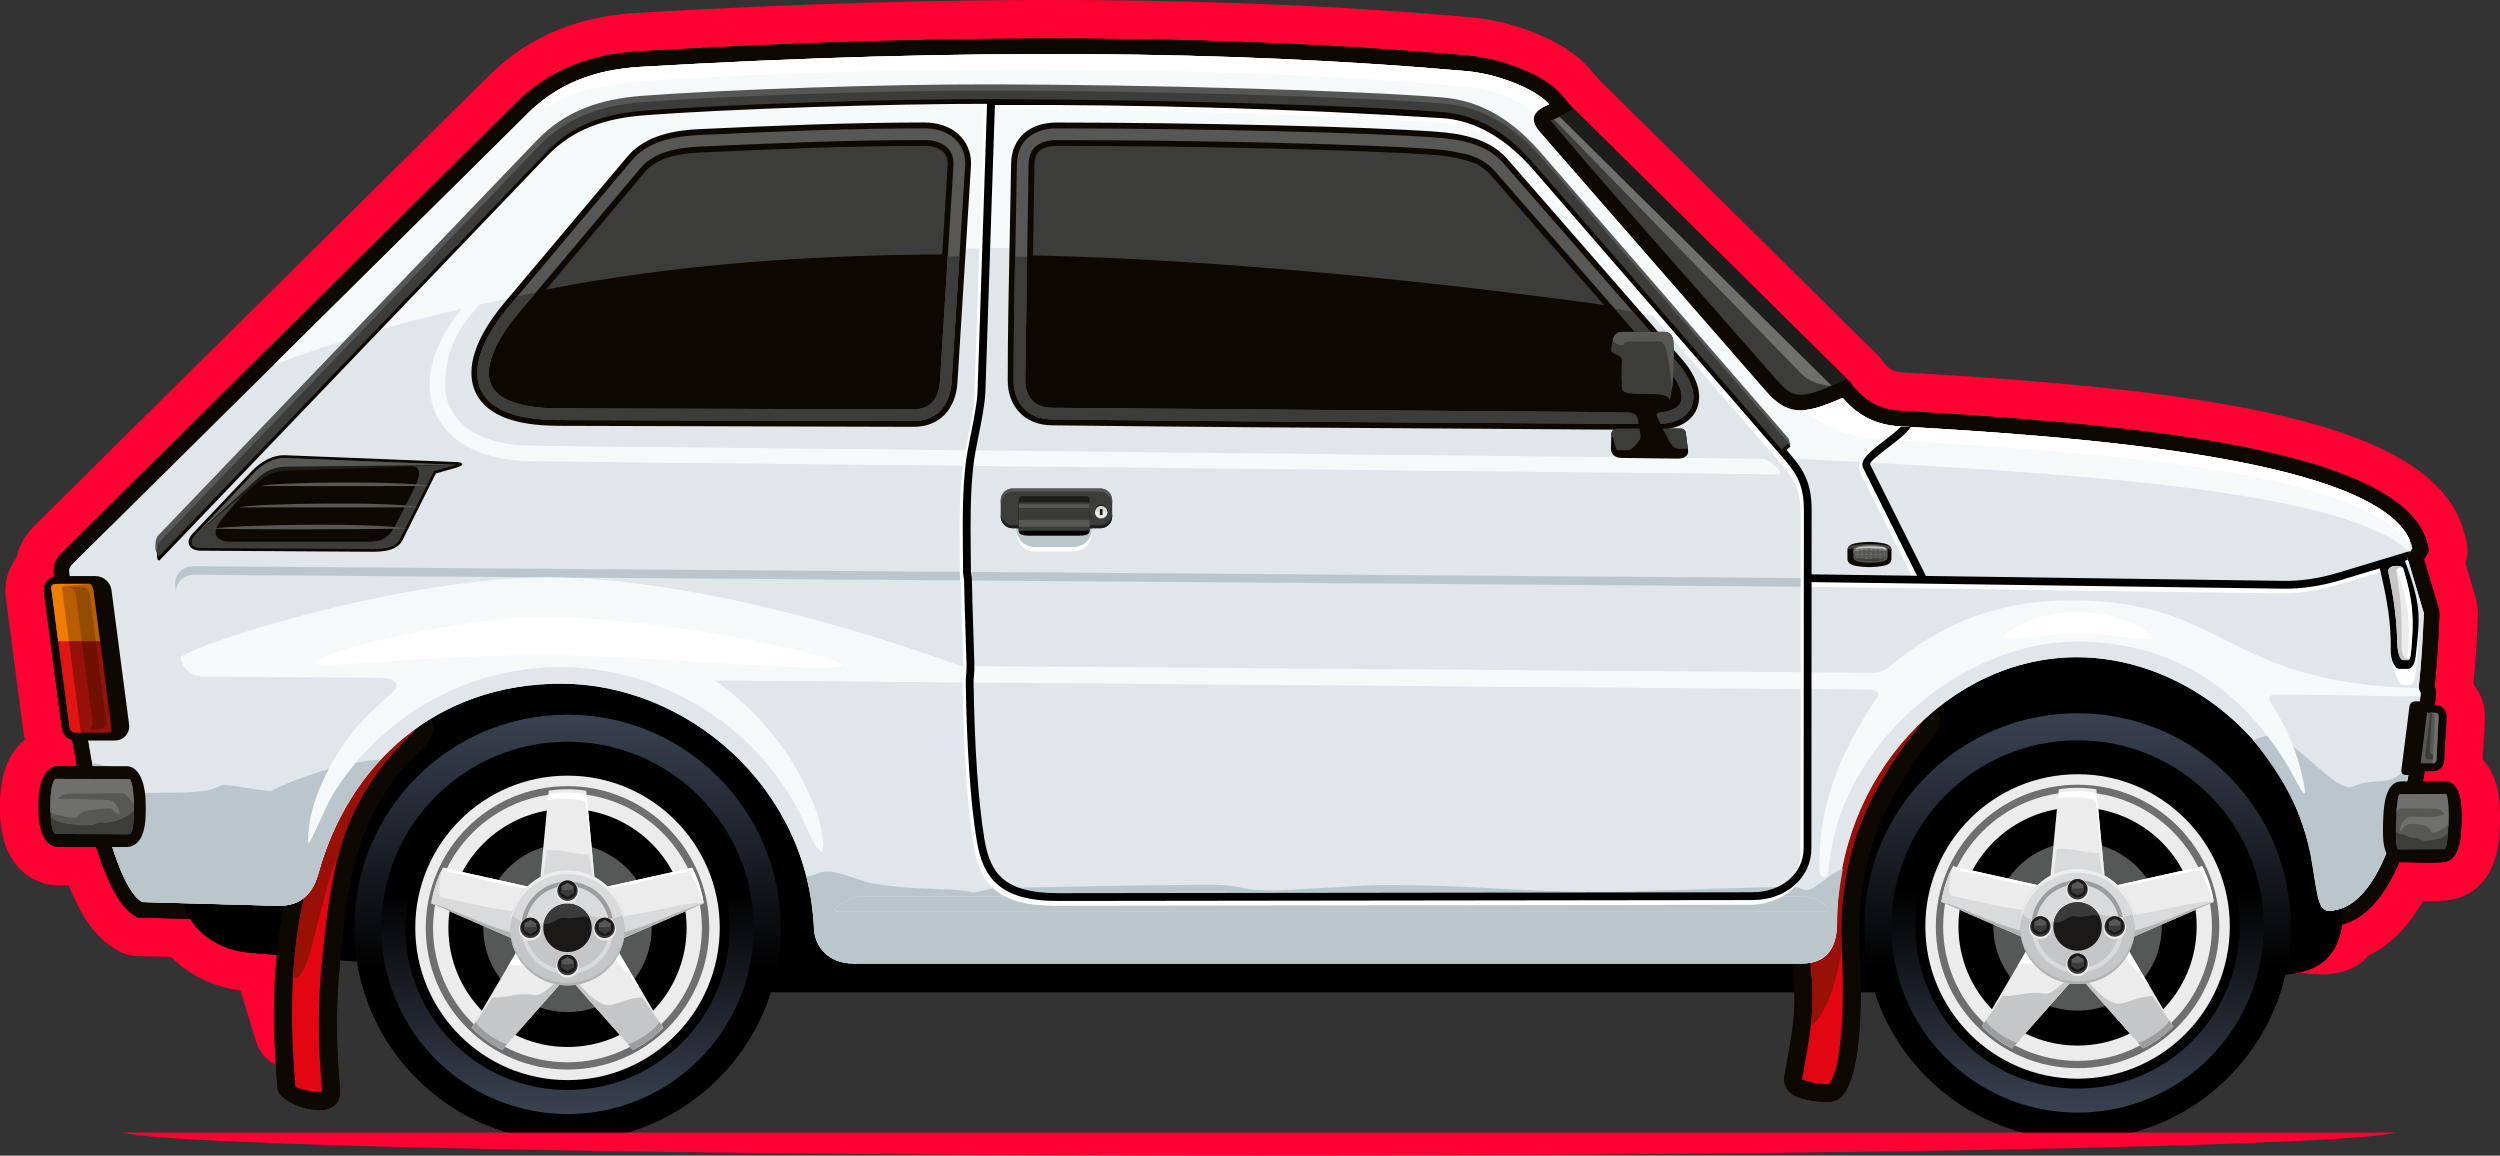 <svg xmlns="http://www.w3.org/2000/svg" xmlns:xlink="http://www.w3.org/1999/xlink" id="Warstwa_2" data-name="Warstwa 2" viewBox="0 0 779.07 360.11"><rect x="0" y="0" width="779.07" height="360.11" fill="#333333" stroke="none"/><defs><style>      .cls-1 {        fill: #989a9d;      }      .cls-1, .cls-2, .cls-3, .cls-4, .cls-5, .cls-6, .cls-7, .cls-8, .cls-9, .cls-10, .cls-11, .cls-12, .cls-13, .cls-14, .cls-15, .cls-16, .cls-17, .cls-18, .cls-19, .cls-20, .cls-21, .cls-22, .cls-23, .cls-24, .cls-25, .cls-26, .cls-27, .cls-28, .cls-29, .cls-30, .cls-31, .cls-32, .cls-33, .cls-34, .cls-35 {        fill-rule: evenodd;      }      .cls-2 {        fill: #ececec;      }      .cls-3 {        fill: #1d1d1b;      }      .cls-4 {        fill: #868686;      }      .cls-5 {        fill: #e20613;      }      .cls-6 {        fill: #b95d05;      }      .cls-7 {        fill: none;        stroke: #f03;        stroke-linecap: round;        stroke-linejoin: round;        stroke-width: 24px;      }      .cls-8 {        fill: #961209;      }      .cls-9 {        fill: #d9dadb;      }      .cls-10 {        fill: #fff;      }      .cls-36 {        fill: url(#Gradient_bez_nazwy_26);      }      .cls-37, .cls-33 {        fill: #575756;      }      .cls-11 {        fill: #e31513;      }      .cls-12 {        fill: #e0e6ea;      }      .cls-13 {        fill: #3a3a3a;      }      .cls-14, .cls-38 {        fill: #3c3c3b;      }      .cls-15 {        fill: #c4c6c8;      }      .cls-16 {        fill: #0d0802;      }      .cls-17 {        fill: #c6c6c5;      }      .cls-18 {        fill: #bbc6cc;      }      .cls-19 {        fill: #6f6f6e;      }      .cls-20 {        fill: #6e6f70;      }      .cls-21 {        fill: #1b1918;      }      .cls-22 {        fill: #944c01;      }      .cls-23 {        fill: #f03;      }      .cls-24 {        fill: #ee7d00;      }      .cls-25 {        fill: #ececed;      }      .cls-26 {        fill: #f5f9fa;      }      .cls-27 {        fill: #9b1006;      }      .cls-39 {        fill: url(#Gradient_bez_nazwy_26-2);      }      .cls-29 {        fill: #565757;      }      .cls-30 {        fill: #b1b3b4;      }      .cls-40 {        fill: url(#Gradient_bez_nazwy_26-3);      }      .cls-31 {        fill: #9b9d9f;      }      .cls-32 {        fill: #d9d9d9;      }      .cls-41 {        fill: url(#Gradient_bez_nazwy_26-4);      }      .cls-34 {        fill: #721000;      }      .cls-42, .cls-35 {        fill: #060002;      }    </style><linearGradient id="Gradient_bez_nazwy_26" data-name="Gradient bez nazwy 26" x1="647.43" y1="222.27" x2="647.43" y2="355.16" gradientUnits="userSpaceOnUse"><stop offset="0" stop-color="#3a4252"></stop><stop offset=".6" stop-color="#000"></stop></linearGradient><linearGradient id="Gradient_bez_nazwy_26-2" data-name="Gradient bez nazwy 26" x1="647.43" y1="346.72" x2="647.43" y2="230.7" xlink:href="#Gradient_bez_nazwy_26"></linearGradient><linearGradient id="Gradient_bez_nazwy_26-3" data-name="Gradient bez nazwy 26" x1="176.85" y1="222.71" x2="176.85" y2="355.6" xlink:href="#Gradient_bez_nazwy_26"></linearGradient><linearGradient id="Gradient_bez_nazwy_26-4" data-name="Gradient bez nazwy 26" x1="176.85" y1="347.16" x2="176.85" y2="231.14" xlink:href="#Gradient_bez_nazwy_26"></linearGradient></defs><g id="_1" data-name="1"><g><path class="cls-7" d="M767.07,254.84c-.01,1.3-.05,2.56-.11,3.66-.19,3.33-.87,9.13-4.78,9.98-2.63.69-10.99.15-14.18.17-.1,0-.2,0-.31-.02-4.27,9.97-10.03,17.42-17.85,19.46-1.17,8.37-22.82-.8-31.89.62l-3.08-10.89,18.95-29.78H89.82l-16.14,10.43c-1.86-1.16,17.96,64.09,17.64,62.67-2.67-11.87-1.33-9.76,0-23.58l-13.79-.68c-7.57-.63-14.68-4.59-18.29-10.51l-16.37-.46-1.06-.63c-4.46-2.63-8.47-10.43-11.89-21.35l-11.63-.03v.02c-3.81,0-5.74-3.88-6.17-8.88-.09-1.04-.13-2.3-.13-3.67.01-1.27.06-2.53.17-3.7.44-5.03,2.39-8.95,6.19-8.94h5.58c-.5-2.64-.97-5.36-1.43-8.14-.97-.24-1.68-.71-2.22-1.34-.77-.89-.97-1.84-1.1-2.86l-5.48-41.85c-.03-.25-.05-.45-.05-.6,0-1.1.4-2.11,1.08-2.89.54-.63,1.27-1.09,2.11-1.33-.04-.53-.07-1.07-.1-1.61v-.02c-.18-3.16,1.59-4.92,2.99-6.29L160.82,32.1c5.2-5.15,10.94-8.96,17.41-11.61,6.38-2.61,13.4-4.06,21.26-4.52,50.01-2.91,96.12-4.2,138.96-3.94,42.79.25,82.26,2.05,119.04,5.32,5.34.47,11.32,2.02,16.46,4.09,5.33,2.15,9.98,4.97,12.48,7.95l2.81,3.34,87.38,86.39c.26.26.44.56.56.88l.72.83c1.95,2.27,4.03,3.99,6.38,5.18,2.34,1.18,5.05,1.86,8.27,2.04,26.62,1.54,65.14,3.98,97.84,9.6,34.28,5.89,62.51,15.61,66.15,32.19l.39,1.77-.88,1.59c-.21.38-.43.75-.68,1.11l4.63,15.42.19,1.56c-.15,4-.35,7.92-.59,11.65-.24,3.55-.54,7.2-.92,10.93.31.76.56,1.62.41,2.92v.02c-.1.94-.22,1.91-.33,2.89h.43c.97.05,1.81.51,2.4,1.22.49.6.78,1.41.79,2.27,0,4.47-.69,9.23-.69,13.7-.05.88-.41,1.69-.94,2.28-.63.7-1.52,1.14-2.49,1.14h-2.62c-.2,1.06-.4,2.11-.62,3.17l6.51-.03c5.47-.03,5.55,7.37,5.54,11.39Z"></path><path class="cls-16" d="M761.53,243.45l-6.5.03c.21-1.06.42-2.11.62-3.17h2.61c.97,0,1.86-.44,2.49-1.14.53-.59.89-1.4.94-2.28,0-4.47.69-9.23.69-13.7,0-.86-.3-1.66-.79-2.27-.58-.72-1.42-1.17-2.4-1.21h-.13s-.31-.01-.31-.01c.12-.98.23-1.95.34-2.89v-.02c.14-1.3-.1-2.16-.41-2.92.38-3.73.68-7.37.91-10.92.25-3.73.44-7.66.6-11.66l-.19-1.56-4.63-15.42c.25-.37.47-.73.67-1.11l.88-1.6-.39-1.76c-3.64-16.58-31.87-26.3-66.16-32.19-32.69-5.62-71.22-8.06-97.84-9.6-3.22-.19-5.93-.87-8.27-2.05-2.35-1.18-4.43-2.91-6.38-5.17l-.72-.83c-.12-.32-.3-.62-.56-.88l-87.38-86.39-2.81-3.34c-2.5-2.98-7.15-5.81-12.48-7.95-5.14-2.07-11.12-3.61-16.46-4.09-36.78-3.26-76.25-5.07-119.04-5.32-42.84-.25-88.94,1.03-138.95,3.95-7.86.46-14.88,1.9-21.27,4.51-6.47,2.65-12.2,6.46-17.41,11.61L19.74,171.79c-1.39,1.38-3.17,3.14-2.99,6.3v.02c.03.53.07,1.08.1,1.61-.84.24-1.56.69-2.11,1.32-.68.78-1.07,1.79-1.07,2.89,0,.15.02.35.05.6l5.48,41.86c.13,1.01.33,1.96,1.1,2.86.54.63,1.25,1.09,2.23,1.33.46,2.78.93,5.5,1.43,8.16h-5.57c-3.8-.03-5.75,3.89-6.2,8.92-.1,1.17-.16,2.44-.16,3.7,0,1.37.04,2.63.13,3.67.42,5,2.36,8.88,6.17,8.88v-.02l11.63.03c3.42,10.92,7.43,18.71,11.89,21.35l1.06.63,16.37.45c3.61,5.93,10.72,9.88,18.29,10.51l8.71.72c-1.33,13.82-.95,27.94.23,41.5.27,3.04,5.93,5.96,10.25,6.59h.02c.7.1,1.38.18,1.99.22.66.04,1.29.04,1.86-.02.24-.02.48-.06.71-.11,3.11-.68,4.77-2.55,4.61-5.9-.08-1.64-.17-2.9-.28-4.33-.54-7.42-1.38-19.05.35-36.31l5.25.43c5.04,31.7,32.49,55.93,65.61,55.93,29.71,0,54.86-19.5,63.36-46.4h319.01c.15,7.74-.97,13.98-2.12,20.37-.34,1.87-.68,3.77-.96,5.51l-.05.25c-.32,1.9.22,3.5,1.47,4.85.94,1.01,2.5,1.75,4.26,2.21.98.26,2.16.5,3.28.68,1.3.21,2.68.3,3.97.23,1.62.23,3.33-.24,4.62-1.44,2.79-2.59,4.66-9.1,5.5-17.85.42-4.33.64-9.37.66-14.81h4.36c8.64,26.67,33.67,45.97,63.21,45.97,31.53,0,57.9-21.96,64.72-51.42l3.13-.49c9.07-1.43,13.39-6.78,14.56-15.15,7.82-2.04,13.58-9.49,17.85-19.46.1,0,.2.02.31.02,3.19-.01,11.55.52,14.18-.16,3.9-.85,4.59-6.66,4.78-9.99.06-1.1.1-2.36.1-3.66.02-4.02-.06-11.42-5.54-11.39Z"></path><g><polygon class="cls-13" points="469.09 37.52 485.97 32.92 574.92 120.85 547.77 137.86 469.09 37.52"></polygon><polygon class="cls-14" points="469.09 37.52 485.97 32.92 574.92 120.85 547.77 137.86 469.09 37.52"></polygon><path class="cls-3" d="M473.24,38.89l75.09,95.76,22.71-14.23-85.78-84.81-12.02,3.27h0ZM487.67,31.19l88.94,87.93c.95.94.97,2.47.03,3.43-.18.18-.38.33-.59.44l-27.01,16.92c-1.06.66-2.44.4-3.19-.56l-78.68-100.34c-.82-1.05-.64-2.58.42-3.4.29-.22.6-.37.94-.45l16.81-4.58c.86-.23,1.74.03,2.34.61Z"></path><path class="cls-19" d="M484.26,37.2l1.79-.75,84.76,83.84c-3.78-.36-7.03-1.31-9.62-3.98l-76.93-79.12Z"></path><path class="cls-35" d="M164.24,35.54c9.5-9.41,20.83-13.86,35.52-14.72,99.99-5.83,184.02-5.15,257.31,1.35,9.6.86,21.67,5.59,25.65,10.33-.82.45-8.05,2.57-3.03,8.43l70.42,80.75c6.76,7.76,11.64,7.87,24.1,2.3,4.74,5.51,10.25,8.46,18.07,8.91,52.96,3.05,153.3,9.72,159.51,37.97-.5.9-1.06,1.67-1.82,2.33l5.38,17.92c-.29,7.56-.77,15.39-1.59,23.23-.06.63.58,1.31.51,1.94-2.94,25.84-9.86,67.15-28.58,67.53-5.05.1-6.19-13.48-12.41-29.65-11.16-29.05-36.56-49.34-66.11-49.34-39.87,0-72.18,36.93-72.18,82.48,0,6.15-1.7,12.97-11.04,12.97h-298c-8.33,0-12.1-5.84-12.3-10.75-1.89-44.73-40.09-76.46-78.83-76.46-38.73,0-66.06,24.74-75.6,58.99-1.67,5.96-5.03,10.44-12.91,10.21l-42.03-1.17c-10.85-6.42-20.09-58.95-22.7-103.28-.06-1.06.99-2.02,1.72-2.75L164.24,35.54Z"></path><path class="cls-16" d="M164.24,35.54c9.5-9.41,20.83-13.86,35.52-14.72,99.99-5.83,184.02-5.15,257.31,1.35,9.6.86,21.67,5.59,25.65,10.33-.82.45-8.05,2.57-3.03,8.43l70.42,80.75c6.76,7.76,11.64,7.87,24.1,2.3,4.74,5.51,10.25,8.46,18.07,8.91,52.96,3.05,153.3,9.72,159.51,37.97-.5.9-1.06,1.67-1.82,2.33l5.38,17.92c-.29,7.56-.77,15.39-1.59,23.23-.06.63.58,1.31.51,1.94-2.94,25.84-9.86,67.15-28.58,67.53-5.05.1-6.19-13.48-12.41-29.65-11.16-29.05-36.56-49.34-66.11-49.34-39.87,0-72.18,36.93-72.18,82.48,0,6.15-1.7,12.97-11.04,12.97h-298c-8.33,0-12.1-5.84-12.3-10.75-1.89-44.73-40.09-76.46-78.83-76.46-38.73,0-66.06,24.74-75.6,58.99-1.67,5.96-5.03,10.44-12.91,10.21l-42.03-1.17c-10.85-6.42-20.09-58.95-22.7-103.28-.06-1.06.99-2.02,1.72-2.75L164.24,35.54Z"></path><path class="cls-16" d="M167.65,38.98L26.57,178.66l-.07-.08c1.41,23.14,4.63,48.42,8.93,67.99,3.32,15.11,6.99,26.4,10.52,29.72l40.5,1.12c2.55.07,4.26-.52,5.41-1.55h0c1.25-1.12,2.08-2.96,2.7-5.13,5.19-18.62,15.4-34.62,29.7-45.77,13.54-10.56,30.65-16.77,50.57-16.77,21.26,0,42.36,8.98,58.05,24.2,14.69,14.24,24.66,33.97,25.62,56.93.06,1.51.73,3.18,2.11,4.38,1.16,1.01,2.91,1.7,5.36,1.7h298c2.72,0,4.2-.79,4.94-1.94.98-1.52,1.24-3.86,1.24-6.17,0-23.98,8.54-45.73,22.35-61.52,13.96-15.96,33.29-25.83,54.68-25.83,15.63,0,30.17,5.27,42.32,14.34,12.4,9.25,22.3,22.5,28.31,38.14,2.3,5.99,3.89,11.48,5.24,16.13,1.8,6.21,2.1,10.42,2.56,10.41,6.75-.14,11.86-9.13,15.69-20.88,4.2-12.88,6.6-28.84,8.05-41.38-.3-.74-.52-1.56-.4-2.83v-.04c.4-3.77.72-7.64.98-11.55.25-3.72.43-7.23.57-10.54l-6.06-20.16,1.95-1.69c-4.82-10.57-28.72-17.72-57.62-22.69-32.27-5.54-70.39-7.96-96.74-9.48-4.6-.27-8.56-1.29-12.11-3.07-2.52-1.27-4.78-2.9-6.89-4.9-5.39,2.2-9.56,3.23-13.39,2.91-5.07-.42-8.92-2.91-13.18-7.8h.01s-70.45-80.79-70.45-80.79c-4.32-5.05-3.66-8.9-1.45-11.7-1.26-.67-2.68-1.33-4.22-1.95-4.36-1.75-9.34-3.06-13.69-3.45-36.51-3.24-75.71-5.03-118.25-5.28-42.5-.25-88.41,1.04-138.38,3.95-6.83.4-12.82,1.61-18.15,3.79-5.24,2.14-9.92,5.27-14.22,9.52h0ZM178.23,20.49c6.38-2.61,13.4-4.06,21.27-4.51,50.01-2.91,96.11-4.2,138.95-3.95,42.8.26,82.26,2.06,119.04,5.32,5.34.48,11.32,2.02,16.46,4.09,5.33,2.15,9.97,4.97,12.48,7.95l3.83,4.56-5.23,2.83c-.29.16-.54.26-.86.4-.43.18-1.22.51-1.61.85-.27.23.52-.37.78-.27h0c22.96,27.13,47.02,53.92,70.42,80.75h.02c2.5,2.87,4.48,4.32,6.65,4.5,2.69.22,6.35-.99,11.81-3.43l3.3-1.47,2.36,2.75c1.95,2.27,4.03,3.99,6.38,5.17,2.35,1.18,5.05,1.86,8.27,2.05,26.62,1.53,65.14,3.98,97.84,9.6,34.28,5.89,62.51,15.62,66.16,32.19l.39,1.76-.88,1.6c-.21.37-.43.74-.67,1.11l4.63,15.42.19,1.56c-.15,4-.35,7.93-.6,11.66-.24,3.55-.54,7.19-.91,10.92.31.77.56,1.62.41,2.92v.02c-1.5,13.16-4.02,30.29-8.58,44.28-5.04,15.46-12.76,27.32-24.73,27.56-6.97.14-9.02-6.92-12.05-17.4-1.31-4.53-2.86-9.87-4.97-15.37-5.33-13.87-14.1-25.61-25.08-33.81-10.51-7.84-23.05-12.4-36.51-12.4-18.48,0-35.24,8.59-47.39,22.49-12.31,14.07-19.92,33.56-19.92,55.14,0,3.84-.59,7.99-2.79,11.41-2.44,3.8-6.48,6.42-13.1,6.42h-298c-5.03,0-8.92-1.67-11.74-4.13-3.52-3.08-5.25-7.39-5.41-11.29-.86-20.29-9.69-37.74-22.7-50.36-13.89-13.48-32.53-21.43-51.29-21.43-17.66,0-32.75,5.43-44.6,14.68-12.64,9.86-21.69,24.1-26.33,40.74v.02c-1.06,3.78-2.74,7.17-5.55,9.71v.02c-2.93,2.64-6.83,4.17-12.16,4.02l-43.3-1.2-1.06-.63c-6.34-3.75-11.76-17.9-15.89-36.65-4.46-20.29-7.78-46.59-9.18-70.52v-.02c-.18-3.16,1.6-4.92,2.99-6.3L160.82,32.1c5.2-5.15,10.94-8.96,17.41-11.61h0ZM26.49,178.58l-.02-.33.05.05.05.36-.07-.08h0ZM26.43,177.53c-.05-.83.03.18.09.77l-.05-.05-.04-.72Z"></path><path class="cls-28" d="M86.57,151.52h622.93c11.38,0,20.69,9.31,20.69,20.7v110.66c0,11.37-4.08,18.66-14.91,20.37l-17.75,2.79-3.99,3.15H127.71s-.61-8.22-.61-8.22l-49.57-4.1c-11.34-.94-21.68-9.37-20.69-20.69l9.02-103.96c.99-11.34,9.31-20.7,20.7-20.7Z"></path><path class="cls-16" d="M568.19,288.15c.04-2.21.15-4.4.32-6.56-.25,2.19-.36,4.39-.32,6.56h0ZM595.92,220.09c2.56-1.72,6.03-1.03,7.75,1.53.9,1.34,1.14,2.92.8,4.38h.01c-.38,1.65-1.38,2.9-3.02,4.95-2.7,3.39-7.99,10.04-13.6,21.35-3.15,6.35-5.46,13.2-6.87,20.44-1.41,7.22-1.92,14.83-1.5,22.7.58,10.72.44,20.77-.31,28.57-.84,8.75-2.71,15.26-5.5,17.85-1.29,1.2-3,1.67-4.62,1.44-1.29.07-2.66-.01-3.97-.23-1.12-.18-2.3-.42-3.28-.68-1.77-.46-3.32-1.2-4.26-2.21-1.26-1.35-1.8-2.96-1.47-4.85l.05-.25c.29-1.74.63-3.64.96-5.51,1.56-8.63,3.06-16.98,1.44-29.15-3.49-14.27-.84-29.39,5.6-43.11,7.05-15.02,18.71-28.45,31.78-37.21Z"></path><path class="cls-5" d="M564.04,299.3c-6.86-27.45,11.67-58.94,35-74.57-.34,1.46-7.91,8.43-16.18,25.09-6.71,13.53-9.84,29.13-8.93,45.9,1.13,20.79-.5,38.76-4.04,42.04-.56.52-8.39-.81-8.28-1.52,1.85-11.43,4.61-21.03,2.43-36.94Z"></path><path class="cls-27" d="M564.29,319.87h0c4.24-3.27,7.71-11.45,9.64-24.15-.91-16.77,2.22-32.37,8.93-45.9,8.27-16.66,15.83-23.63,16.18-25.09-23.32,15.63-41.86,47.12-35,74.57,1.12,8.15.94,14.64.25,20.57Z"></path><path class="cls-16" d="M131.28,233.49c1.97-1.95,3.2-3.17,3.66-5.12h-.01c.34-1.46.1-3.04-.8-4.38-1.72-2.56-5.19-3.25-7.75-1.53-19.92,13.35-30.85,32.16-36.32,53.05-5.34,20.41-5.4,42.66-3.58,63.58.27,3.04,5.93,5.96,10.25,6.59h.02c.7.1,1.38.18,1.99.22.66.04,1.29.04,1.86-.02.24-.02.48-.06.71-.11,3.11-.68,4.77-2.55,4.61-5.9-.08-1.64-.17-2.9-.28-4.33-.55-7.51-1.41-19.3.41-36.88.84-8.16,1.7-16.08,3.18-23.64,1.42-7.27,3.41-14.11,6.5-20.36,5.64-11.38,12.28-17.95,15.55-21.18Z"></path><path class="cls-5" d="M129.49,227.1c-.34,1.46-10.5,8.43-18.77,25.09-6.71,13.52-8.51,29.2-10.23,45.9-2.25,21.83-.51,34.87-.15,42.04.04.76-8.21-.8-8.28-1.52-3.54-40.83.16-86.54,37.43-111.51Z"></path><path class="cls-27" d="M91.33,304.44c5.14,3.28,8.09-25.01,13.9-37.11h0c1.36-5.28,3.12-10.35,5.5-15.14,8.26-16.66,18.42-23.63,18.77-25.09-27.05,18.12-36.41,47.16-38.16,77.34Z"></path><path class="cls-12" d="M164.24,35.54c9.5-9.41,20.83-13.86,35.52-14.72,99.99-5.83,184.02-5.15,257.31,1.35,9.6.86,21.67,5.59,25.65,10.33-.82.45-8.05,2.57-3.03,8.43l70.42,80.75c6.76,7.76,11.64,7.87,24.1,2.3,4.74,5.51,10.25,8.46,18.07,8.91,52.96,3.05,153.3,9.72,159.51,37.97-.5.9-1.06,1.67-1.82,2.33l5.38,17.92c-.29,7.56-.77,15.39-1.59,23.23-.06.63.58,1.31.51,1.94-2.94,25.84-9.86,67.15-28.58,67.53-3.38.1-2.95-13.48-9.17-29.65-11.16-29.05-39.8-49.34-69.35-49.34-39.87,0-74.77,36.93-74.77,82.48,0,6.15-1.7,12.97-11.04,12.97h-295.4c-8.33,0-12.1-5.84-12.3-10.75-1.89-44.73-40.09-76.46-78.83-76.46-38.73,0-66.06,24.74-75.6,58.99-1.67,5.96-5.03,10.44-12.91,10.21l-42.03-1.17c-10.85-6.42-20.09-58.95-22.7-103.28-.06-1.06.99-2.02,1.72-2.75L164.24,35.54Z"></path><path class="cls-12" d="M755.35,191.12l-4.61-15.65c-.21-.33-.32-.66-.3-.99-18.03-7-30.46,5.96-51.51-4.6-6.98-3.5-60.32-3.4-68.47-3.7-4.92-.18-10.98.49-15.91.31-14.32-.53-30.06-3.11-44.37-3.46-1.76-.04-5.11,3.08-6.88,3.04-1.66-.04-2.68-2.91-4.34-2.96-9.27-.21-18.75,1.14-28.06.99-31.98-.47-68.4,2.06-100.59,2.16-3.18,0-8.88-3.62-12.06-3.59-12.93.08-20.54,2.59-33.68,2.84-21.81.41-51.7-2.33-73.98-1.22-2.23.12-5.11,3.78-7.34,3.89-.57.04-3.13-1.99-5.35-2.33-10.64-1.68-36.36-4.78-51.97-2.61-25.18,3.5-51.54.9-75.65.73-1.04,0-9.35-2.13-10.38-2.13-12.44-.09-27.48,5.24-40.13,5.16-2.11-.02-25.6-2.68-35.34-3.96-6.07-.79-14.01-3.35-15.17-2.68-3.88,2.24-9.93,3.59-30.55,3.54-.58,0-2.09.07-4.23.21l-11.1,10.98-.03.03-.03.03-.14.15-.05.03-.1.11-.03.04-.04.03-.19.19-.04.04-.03.03-.04.05-.04.03-.07.09-.03.03-.04.04-.03.03-.1.14-.03.05-.03.03-.03.04-.03.04-.03.04-.05.09-.04.04-.15.27-.02.04-.03.06-.02.04-.03.04-.02.04-.02.06-.03.09-.02.05-.02.05v.04s-.03.05-.03.05l-.03.09v.34c2.6,44.34,11.86,96.86,22.7,103.29l42.01,1.16c7.88.23,11.25-4.25,12.91-10.21,9.54-34.26,36.89-58.99,75.62-58.99,38.73,0,76.94,31.73,78.82,76.46.21,4.91,3.99,10.75,12.31,10.75h295.4c9.35,0,11.04-6.82,11.04-12.97,0-45.56,34.91-82.48,74.77-82.48,29.54,0,58.19,20.3,69.36,49.34,6.2,16.19,4.1,29.76,9.15,29.65,18.73-.39,25.65-41.69,28.6-67.53v-.45s-.02-.03-.02-.03l-.03-.03-.03-.06-.02-.03-.02-.03v-.03s-.03-.03-.03-.03l-.02-.03-.02-.03-.02-.03-.04-.05h0s-.03-.06-.03-.06l-.02-.03-.02-.03-.02-.03v-.03s-.03-.03-.03-.03l-.02-.03-.02-.03-.02-.03-.03-.03-.02-.03-.02-.04-.02-.03-.02-.03-.03-.05-.02-.03v-.03s-.03-.03-.03-.03l-.02-.03-.02-.03v-.42c.82-7.84,1.3-15.67,1.59-23.23h0ZM63.89,196.26c2.57.03,3.14-1.06,5.71-1.05,1.94.03,26.45,2.78,28.38,2.78,4.08.04,26.16-2.18,30.21-2.15,6.38.04,9.92,6.36,16,4.64,2.01-.57,12.87-7.91,31.28-8.17,18.34-.27,33.48,8.16,43.3,8.22,8.69.06,24.65-2.48,33.12-2.45,3.61.02,29.77,4.7,43.26,2.87,5.01-.67,4.58,1.43,5.9,1.43,1.72,0,4.41-1.92,6.13-1.92,27.68.02,50.02,1.67,76.52,1.54,4.92-.02,22.38-3.88,27.32-3.86,8.81.03,6.37,3.36,15.27,3.59,28.28.72,66.15,2.38,89.09,2.31,21.85-.07,19.69-3.56,41.91-3.86,1.77-.03,4.49,3,6.25,2.98.91-.02,4.57-2.6,5.48-2.61,8.36-.15,21.36,3.32,29.73,2,12.79-2.02,20.23-11.33,42.42-12.18,32.89-1.26,45.39,8.77,65.57,10.25,20.78,1.51,29.76,7.37,37.9,9.61,4.49,1.94-41.05-5-48.77,3.2-38.32-18.84-67.22-20.54-97.38-.37l-392.43-3.69-29.25-6.06-35.05,5.45-80.6-.75-4.48-3.1-.75-5.19-1.23-9.28c2.31.03,6.86,5.83,9.17,5.84Z"></path><path class="cls-18" d="M751.15,237.92c-6.74,8.59-10.03,3.64-17.92,7.18-4.28,1.91-13.14-9.16-21.98-14.87-3.15-2.02-6.33-.61-9.07.44,5.38,6.66,11.1,15.08,14.33,23.49,6.22,16.18,4.11,29.76,9.17,29.65,13.99-.29,21.39-23.43,25.46-45.89h0ZM60.19,176.44c-3.33-.03-5.84,2.67-5.59,6l.21,2.67c-.25-3.32,2.26-6.02,5.59-6l502.54,3.72v-2.68s-502.75-3.71-502.75-3.71h0ZM261.27,284.12c-4.15,0,3.41-4.7,6.59-4.7h294.03c5.24,0,9.98,4.7,6.83,4.7h-307.45ZM118.62,236.68c-2.11,0-17.78,1.72-34.27,9.84-6.07-.54-14.01-2.31-15.17-1.84-3.87,1.53-2.85,2.44-23.47,2.41-3.72,0-10.77-10-16.97-9.11,4.15,22.26,9.6,39.61,15.55,43.13l42.03,1.17c7.88.21,11.24-4.27,12.89-10.23,3.8-13.61,10.41-25.72,19.42-35.37h0Z"></path><path class="cls-18" d="M740.74,271.9c-2.12.06-4.47.11-7.51.79-3.22.73-6.51-2.3-12.96-5.03,1.82,10.47,1.87,16.23,5.41,16.16,6.22-.12,11.16-4.8,15.05-11.92h0ZM261.27,284.12c-4.15,0,3.41-4.7,6.59-4.7h294.03c5.24,0,9.98,4.7,6.83,4.7h-307.45ZM251.24,273.08c1.35,5.24,2.18,10.74,2.42,16.44.21,4.91,3.98,10.75,12.3,10.75h295.4c9.34,0,11.11-6.82,11.11-12.97,0-5.7.85-11.25,1.81-16.62-3.31,1.02-8.88,6.7-11.08,6.67-1.65-.02-2.66-1-4.34-1.01-9.27-.08-49.62,1.66-58.91,1.62-31.98-.16-37.88-2.18-70.06-2.15-3.17,0-29.44,1.66-32.63,1.66-12.93.03-8.64-1.84-21.77-1.76-21.82.14-42.71.64-64.98,1.03-2.24.04-5.11,1.31-7.35,1.35-.56,0-3.14-.69-5.35-.81-6.55-.36-15.9-.24-25.51-1.93-6.02-1.06-12.71-5.17-17.07-3.29-1.53.67-2.84.97-4.01,1.01h0ZM44.28,281.1l42.03,1.17c7.88.23,11.24-4.25,12.89-10.21.16-.56.33-1.12.5-1.68-4.75.73-10.01,1.71-15.35,3.02-6.07-.27-14.01-1.16-15.17-.93-3.87.77-2.85,1.22-23.47,1.21-1.99,0-4.94-1.44-8.2-2.7,2.16,5.18,4.43,8.72,6.78,10.12Z"></path><path class="cls-26" d="M146.46,98.45l2.82-3.49c50.37-11.22,110.64-17.76,175.43-17.76,74.39,0,142.84,8.61,197.17,23.04l37.13,42.68c94.02,4.67,172.17,10.32,191.98,29.2v-3.72c-11.37-26.17-107.33-32.55-158.71-35.51-7.82-.45-13.33-3.4-18.07-8.91-12.46,5.57-17.34,5.47-24.1-2.3l-28.21-32.35h0s-42.2-48.4-42.2-48.4c-5.01-5.86,2.21-7.99,3.03-8.43-3.98-4.74-16.06-9.48-25.65-10.33-73.29-6.5-157.33-7.18-257.31-1.35-14.69.86-26.02,5.31-35.52,14.72l-79,78.21c17.35-6.64,37.06-12.55,58.69-17.58-6.67,8.05-9.97,16.21-10.05,23.46-.03,3.3.58,6.4,1.87,9.22,1.27,2.83,3.2,5.36,5.75,7.51,5.36,4.51,13.53,7.27,24.32,7.39l388.26,4.08c2.5.03-2.69-4.87-5.17-4.89l-383.05-4.03c-9.6-.1-16.71-2.44-21.24-6.26-1.98-1.65-3.47-3.62-4.46-5.79-.98-2.19-1.47-4.61-1.44-7.19.07-6.26,1.63-13.97,7.74-21.22h0ZM753.76,214.34c-.06.63.58,2.05.51,2.68-17.65-.01-27.39-.65-45.27-.58-2.3,0-1.98,1.67-1.33,2.66,4.99,7.56,8.17,15.04,10.08,24.17.95,4.54.87,5.92-2.27,0-12.76-24.02-34.05-43.34-68.5-43.34-34.46,0-74.2,31.35-77.1,71.14-.13,2.94-2.7,3.17-2.81,0-.72-20.55,7.01-37.32,17.17-52.61,2.9-3.26-.56-3.53-2.28-3.55l-359.17-2.85c14.14,9.9,25.42,23.99,31.56,40.68,2.46,6.68,4.35,21.89-3.12,4.85-13.41-30.61-44.74-49.7-76.55-49.7-29.82,0-56.27,15.76-71.1,39.91-1.95,3.2-7.45,16.6-7.51,14.87-.6-14.8,11.04-31.22,13.79-34.56,3.72-4.52,8.03-8.5,12.42-12.33,3.44-3.01-.39-4.52-2.89-4.53l-56.57-.45c-3.32-.03-6.25-2.77-6.5-6.09,7.15-5.05,71.05-25.09,115.19-24.76,40.89.3,91.97,14.51,127.88,27.6l284.78,2.1c3.16,0,5.62-2.85,7.52-4.3,12.24-9.25,28.29-18.28,53.82-18.27,30.66.02,41.48,10.24,60.86,18.45,12.12,5.13,28.65,8.77,47.36,8.83Z"></path><path class="cls-10" d="M750.99,169.72v-1.32c-11.37-26.17-107.33-32.55-158.71-35.51-7.82-.45-13.33-3.4-18.07-8.91-4.81,2.14-8.48,3.44-11.58,3.8,5.95,5.65,14.21,8.7,25.7,9.35,74.11,4.16,145.84,10.11,162.66,32.59h0ZM200.79,25.26c64.87-4.46,170.08-5.51,250.15,1.22,14.14.56,23.79,4.88,27.31,9.31h0c.99-2.07,3.97-3,4.47-3.28-3.98-4.74-16.06-9.48-25.65-10.33-73.29-6.5-157.33-7.18-257.31-1.35-14.69.86-26.02,5.31-35.52,14.72,6.49-.49,9.16-8.4,36.55-10.28Z"></path><path class="cls-10" d="M591.42,132.85c-1.54,2.36-4.58,4.03-6.95,5.84-3.96,3.02-6.09,6.07-4.84,8.59l16.82,33.61-32.88-.45v-20.18c.02-4.7-.83-8.05-2.21-10.87-1.38-2.78-3.25-4.97-5.34-7.39l-77.05-88.91c-4.37-5.05-9.07-9.17-14.15-12.12-5.13-2.98-10.62-4.78-16.54-5.14-22.62-1.42-45.62-2.5-69.06-3.19-23.37-.7-47.16-.99-71.38-.87h-1.16s-3.02,91.46-3.02,91.46c-.13,3.77-1.11,8.69-2.06,13.37-.65,3.24-1.28,6.37-1.59,8.93-1.1,8.9-1.02,18.25-.93,27.91.03,2.07.05,4.16.05,6.26,0,.57.09,1.07.18,1.56.08.39.15.77.15,1.13.09,5.36.27,10.75.45,16.25.11,3.45.23,6.96.32,10.42.03.75-.05,1.65-.12,2.53-.08.86-.15,1.72-.14,2.65.14,9.17.48,18.91,1.11,27.95.54,7.81,1.29,15.13,2.3,21.19.94,5.65,2.61,10.36,6.46,13.7,3.8,3.31,9.65,5.18,18.92,5.17l216.24-.29c5.4,0,9.88-1.74,13.07-4.47,3.47-2.97,5.42-7.12,5.42-11.55l.06-83.07,146.98,2.04c2.93.05,5.84-.16,8.73-.59,3.05-.45,6.07-1.14,8.99-2.02l22.45-6.63-.69-2.32-22.44,6.63c-2.83.85-5.72,1.51-8.64,1.94-2.78.42-5.6.63-8.36.58l-111.38-1.54-17.38-34.74c-.34-.7,1-3.16,4.16-5.57,2.48-1.88,4.99-3.81,6.27-5.53l1.73-2.09-2.53-.15h0ZM448.13,38.23c5.52.35,10.67,2.03,15.47,4.82,4.83,2.82,9.34,6.77,13.55,11.62l77.05,88.91c1.97,2.29,3.74,4.35,4.98,6.86,1.23,2.51,1.99,5.53,1.99,9.8l-.09,105.66c0,3.72-1.65,7.2-4.57,9.71-2.79,2.37-6.72,3.89-11.51,3.89l-216.23.29c-8.63.02-13.97-1.65-17.33-4.58-3.32-2.88-4.79-7.12-5.65-12.27-1-5.96-1.75-13.21-2.28-20.94-.63-9.07-.99-18.76-1.11-27.82-.02-.73.06-1.58.13-2.42.07-.92.15-1.83.13-2.78-.09-3.56-.21-7.03-.33-10.44-.18-5.51-.36-10.93-.45-16.2,0-.57-.09-1.05-.18-1.52-.07-.38-.14-.78-.14-1.14-.02-2.11-.04-4.19-.06-6.26-.09-9.54-.17-18.79.92-27.6.32-2.58.93-5.61,1.56-8.75.97-4.78,1.98-9.79,2.1-13.76l2.95-89.12c23.77-.12,47.14.19,70.14.86,23.32.69,46.29,1.77,68.96,3.19Z"></path><path class="cls-28" d="M592.42,132.91c-1.23,1.34-3.26,2.9-5.25,4.42-3.96,3.03-7.81,5.99-6.56,8.48l16.81,33.62-32.89-.45.03-20.18c0-4.7-.84-8.05-2.23-10.86-1.37-2.8-3.24-4.98-5.33-7.39l-77.05-88.9c-4.38-5.06-9.08-9.18-14.16-12.13-5.11-2.98-10.61-4.78-16.52-5.15-22.62-1.41-45.63-2.49-69.06-3.19-23.38-.69-47.16-.99-71.38-.87h-1.17s-3.02,91.46-3.02,91.46c-.13,3.77-1.11,8.69-2.06,13.37-.65,3.24-1.27,6.37-1.59,8.92-1.1,8.91-1.01,18.26-.92,27.91.02,2.07.04,4.16.04,6.26,0,.59.09,1.08.19,1.57.07.39.14.76.14,1.12.09,5.35.27,10.76.45,16.24.12,3.46.24,6.96.33,10.42.02.77-.05,1.65-.13,2.53-.07.87-.15,1.73-.13,2.66.13,9.16.48,18.9,1.11,27.96.54,7.8,1.29,15.13,2.31,21.18.93,5.65,2.61,10.36,6.45,13.7,3.8,3.31,9.66,5.18,18.92,5.16l216.24-.28c5.41,0,9.88-1.74,13.07-4.47,3.46-2.97,5.42-7.12,5.42-11.56l.06-83.06,146.98,2.05c2.94.04,5.85-.17,8.74-.6,3.04-.45,6.06-1.15,8.98-2.02l21.13-6.38-.38-1.23c.39-.33.71-.68,1-1.06l-.11-.4-22.33,6.74c-2.82.85-5.72,1.52-8.64,1.95-2.78.4-5.59.61-8.36.57l-111.38-1.54-17.38-34.74c-.35-.7,2.73-3.06,5.88-5.48,2.46-1.88,4.97-3.81,6.26-5.53l.57-.63-3.05-.17h0ZM449.11,36.78c5.52.33,10.66,2.02,15.46,4.82,4.84,2.81,9.34,6.77,13.55,11.62l77.05,88.91c1.98,2.29,3.74,4.35,4.99,6.87,1.23,2.49,1.98,5.53,1.98,9.79l-.08,105.65c0,3.72-1.65,7.21-4.58,9.71-2.78,2.39-6.71,3.91-11.49,3.91l-216.24.28c-8.62,0-13.96-1.64-17.32-4.58-3.32-2.89-4.8-7.12-5.66-12.27-.99-5.97-1.74-13.21-2.28-20.94-.63-9.07-.97-18.76-1.1-27.82,0-.74.06-1.59.14-2.42.07-.92.15-1.83.12-2.78-.09-3.56-.21-7.02-.32-10.44-.19-5.51-.37-10.92-.45-16.19,0-.57-.09-1.05-.17-1.52-.07-.39-.15-.78-.15-1.15,0-2.11-.03-4.19-.05-6.26-.09-9.54-.18-18.78.91-27.6.33-2.58.93-5.61,1.56-8.75.96-4.78,1.97-9.8,2.1-13.76l2.96-89.13c23.77-.11,47.13.2,70.14.87,23.31.69,46.29,1.77,68.96,3.2Z"></path><path class="cls-33" d="M49.24,166.92l118.02-123.15c4.46-4.65,9.4-7.88,14.89-10.07,5.45-2.19,11.4-3.33,17.94-3.84,11.21-.88,31.1-1.86,52.76-2.58,18.85-.61,39.04-1.02,55.97-.99,24.21.04,53.45.52,79.89,1.29,24.83.71,47.18,1.68,60.61,2.76,6.28.51,11.86,2.34,17,5.35,5.07,2.96,9.69,7.07,14.07,12.14l77.05,88.9.49,1.95-3.24.43-77.04-88.91c-4.14-4.78-8.46-8.63-13.17-11.38-4.65-2.72-9.72-4.4-15.44-4.86-13.49-1.08-35.77-2.04-60.42-2.76-26.44-.76-55.66-1.24-79.79-1.28-16.85-.03-37.01.38-55.86,1-21.49.7-41.32,1.69-52.61,2.57-6.19.48-11.79,1.55-16.84,3.58-5.03,2-9.54,4.95-13.64,9.23l-120.53,125.75c-1.18,1.24-1.29-3.9-.1-5.14Z"></path><path class="cls-14" d="M49.72,168.87l118.03-123.15c4.46-4.65,9.4-7.89,14.88-10.08,5.45-2.18,11.41-3.33,17.94-3.84,11.22-.87,31.1-1.86,52.76-2.58,18.85-.61,39.04-1.03,55.97-.99,24.21.04,53.46.52,79.9,1.29,24.83.72,47.18,1.68,60.6,2.77,6.28.5,11.87,2.34,17,5.35,5.08,2.96,9.69,7.07,14.09,12.14l77.04,88.91-2.74,2.37-77.05-88.91c-4.15-4.78-8.46-8.63-13.17-11.39-4.65-2.72-9.72-4.39-15.45-4.85-13.49-1.09-35.76-2.05-60.42-2.76-26.44-.75-55.64-1.24-79.79-1.29-16.84-.03-37,.39-55.85,1.01-21.5.7-41.32,1.68-52.61,2.56-6.19.49-11.79,1.56-16.85,3.58-5.02,2-9.54,4.96-13.63,9.22l-120.53,125.77c-1.19,1.24-1.31-3.91-.12-5.13Z"></path><path class="cls-16" d="M557.22,138.34l.72.83-2.74,2.37-77.05-88.91c-4.15-4.77-8.46-8.62-13.17-11.37-4.65-2.72-9.72-4.4-15.45-4.86-13.49-1.09-35.76-2.05-60.42-2.76-26.44-.76-55.64-1.24-79.79-1.29-16.84-.03-37,.39-55.85,1-21.5.7-41.32,1.69-52.61,2.57-6.19.48-11.79,1.56-16.85,3.58-5.02,2.01-9.54,4.96-13.63,9.23l-120.53,125.76c-.74.76-1.05-.9-.93-2.58.1,1.01.41,1.65.93,1.11l120.53-125.75c4.1-4.28,8.61-7.22,13.63-9.23,5.06-2.02,10.66-3.09,16.85-3.58,11.28-.88,31.11-1.87,52.61-2.57,18.85-.62,39-1.04,55.85-1,24.15.05,53.35.53,79.79,1.29,24.66.71,46.93,1.67,60.42,2.75,5.72.47,10.8,2.14,15.45,4.85,4.71,2.77,9.02,6.61,13.17,11.39l77.05,88.91,2.02-1.75Z"></path><path class="cls-10" d="M743.09,176.41l10.55,14.49c.51,5.66-.26,12.41-.77,17.71-.22,2.24-.58,4.82-1.87,4.82h-2.32c-1.55,0-3.68-7.33-3.64-9.94.11-9.5.81-16.26-1.94-27.08Z"></path><path class="cls-28" d="M741.31,175.92l7.88-1.88c5.54,15.05,4.99,17.95,3.58,30.65-.21,1.99-1.07,3.74-2.48,3.74h-2.54c-1.71,0-2.75-3.22-2.72-5.53.1-8.75-.89-15.17-3.71-26.99Z"></path><path class="cls-2" d="M748.93,177.21c3.16,10.41,3.25,15.72,2.52,24.71-.15,1.76-.28,3.79-1.12,3.79h-1.52c-1,0-1.7-2.89-1.73-4.93-.13-6.97-1.03-14.45-2.8-22.35-.57-2.54,4.29-2.49,4.65-1.22Z"></path><path class="cls-10" d="M748.93,177.21c3.16,10.41,3.25,15.72,2.52,24.71-.15,1.76-.28,3.78-1.12,3.78h-.09c.17-.75.22-1.77.27-2.73.49-9,.27-14.31-3.17-24.71-.21-.69-1.75-1.03-3.01-.78.68-1.55,4.28-1.35,4.59-.27Z"></path><path class="cls-17" d="M748.93,177.21v.03c-1.08-.75-2.35-.15-2.13,1.11,1.38,7.53,1.82,15.52,1.59,22.18-.07,1.96.47,4.71,1.49,4.71h1.03c-.15.28-.33.45-.58.45h-1.51c-1.02,0-1.7-2.88-1.74-4.93-.12-6.97-1.03-14.45-2.79-22.35-.57-2.54,4.28-2.49,4.64-1.22h0Z"></path><path class="cls-35" d="M755.3,222.13h3.76c.51,0,.92.5.89,1.11l-.69,13.51c-.03.62-.5,1.12-1.01,1.12h-4.85c-.53,0-.98-.51-.91-1.12l1.79-13.51c.08-.61.48-1.11,1.01-1.11Z"></path><path class="cls-16" d="M756.56,224.56l-1.44,10.89h1.79s.55-10.89.55-10.89h-.9ZM759.19,219.71c.97.04,1.81.5,2.4,1.21.49.6.79,1.4.79,2.27,0,4.47-.69,9.23-.69,13.7-.05.88-.41,1.69-.94,2.28-.63.7-1.52,1.14-2.49,1.14h-4.85c-.09,0-.23-.01-.4-.03h0c-.84-.1-1.59-.52-2.13-1.16-.51-.6-.82-1.38-.82-2.23,0-.09.01-.23.04-.44l1.79-13.52c.1-.8.45-1.56.96-2.12.63-.69,1.47-1.11,2.45-1.11h3.76s.13.01.13.01Z"></path><path class="cls-33" d="M755.3,222.13h3.76c.51,0,.92.5.89,1.11l-.69,13.51c-.03.62-.5,1.12-1.01,1.12h-4.85c-.53,0-.98-.51-.91-1.12l1.79-13.51c.08-.61.48-1.11,1.01-1.11Z"></path><path class="cls-14" d="M757.3,222.13h.57s-.68,11.95-.68,11.95c-.03.62.38,1.13.89,1.13h1.27l-.08,1.54c0,.12-.03.22-.06.33-.07.02-.14.03-.21.03h-.21l.06-.46h-2.17c-.57,0-.99-.56-.92-1.23l1.54-13.3Z"></path><path class="cls-19" d="M757.18,222.13h1.89c.51,0,.92.51.89,1.11l-.69,13.51c-.03.62-.5,1.12-1.01,1.12h-.17l.69-14.39c.03-.42-.41-1.35-1.6-1.35Z"></path><path class="cls-16" d="M750.84,220.33l-2.48,19.43c-.15,1.17.36,1.76,1.53,1.76h2.2c1.18,0,1.84-.59,2-1.76l2.48-19.43c.15-1.17-.37-1.77-1.53-1.77h-2.22c-1.17,0-1.84.59-1.98,1.77Z"></path><path class="cls-35" d="M16.11,184.23l5.48,41.85c.16,1.24.43,2.26,2.55,2.26h11.71c1.24,0,2.14-1.02,1.97-2.26l-5.47-41.85c-.16-1.24-1.31-2.27-2.55-2.27h-11.72c-1.25,0-2.13,1.03-1.97,2.27Z"></path><path class="cls-16" d="M18.58,184.39l5.41,41.37c.03.23-.09.26-.02.33.1.12-.08-.19.17-.19h11.22s-5.4-41.36-5.4-41.36c0-.02-.04-.06-.09-.1l-.07-.05h-11.23ZM29.8,179.53c1.23,0,2.4.49,3.29,1.28.88.78,1.5,1.88,1.66,3.1l5.47,41.83c.03.24.05.46.05.63,0,1.1-.4,2.11-1.08,2.89-.67.77-1.61,1.3-2.71,1.45-.24.03-.45.05-.63.05h-11.71c-1.88,0-3.05-.58-3.85-1.52-.77-.9-.97-1.85-1.1-2.86l-5.48-41.86c-.03-.25-.05-.45-.05-.6,0-1.1.4-2.11,1.07-2.89.68-.78,1.63-1.32,2.74-1.46.24-.03.44-.05.61-.05h11.72ZM35.42,226.41v-.02s0,.04,0,.02Z"></path><path class="cls-8" d="M16.11,184.23l5.48,41.85c.16,1.24.43,2.26,2.55,2.26h11.71c1.24,0,2.14-1.02,1.97-2.26l-5.47-41.85c-.16-1.24-1.31-2.27-2.55-2.27h-11.72c-1.25,0-2.13,1.03-1.97,2.27Z"></path><path class="cls-11" d="M16.11,184.23l5.48,41.85c.16,1.24.43,2.26,2.55,2.26h1.06s-6.06-46.38-6.06-46.38h-1.06c-1.25,0-2.13,1.03-1.97,2.27Z"></path><path class="cls-6" d="M16.15,184.45l2,15.35h16.24s-2-15.35-2-15.35c-.19-1.37-1.35-2.49-2.6-2.49h-11.71c-2.54,0-2.15.86-1.94,2.49Z"></path><path class="cls-16" d="M29.08,183.65l5.61,43c.18,1.39-.72,2.51-2.02,2.51h4.71c1.29,0,2.19-1.12,2.01-2.51l-5.62-43c-.18-1.38-1.38-2.51-2.67-2.51h-4.7c1.29,0,2.48,1.13,2.67,2.51Z"></path><path class="cls-34" d="M25.48,199.81l3.3,25.21c.17,1.29-.68,2.33-1.87,2.33h4.36c1.18,0,2.02-1.05,1.87-2.33l-3.3-25.21h-4.36Z"></path><path class="cls-22" d="M27.93,185.17c-.17-1.28-1.29-2.32-2.48-2.32h-4.35c1.18,0,2.3,1.05,2.47,2.32l1.91,14.63h4.36s-1.91-14.63-1.91-14.63Z"></path><path class="cls-24" d="M18.08,181.96c-1.25,0-2.24.11-2.09,1.36l1.21,9.24.95,7.24h3.32s-2.2-16.85-2.2-16.85c-.02-.16.21-.31.39-.33l8.58-.68h-10.15Z"></path><path class="cls-16" d="M589.43,172.81v1.35c0,1.14-1,1.85-2.18,2.09-3.12.63-6.24.66-9.36,0-1.17-.26-2.18-.95-2.18-2.09v-2.7c0-1.15,1-1.84,2.18-2.09,3.12-.66,6.24-.63,9.36,0,1.17.24,2.18.94,2.18,2.09v1.35Z"></path><path class="cls-14" d="M575.77,171.09c.07-.38.27-.7.56-.96.21-.08.45-.13.68-.16,3.72-.67,7.45-.63,11.16,0,.24.03.46.09.68.15.36.33.6.79.6,1.34h0c-1.66-.68-2.19-.4-3.67-.39-1.94.02-4.86-.62-6.97-.15-.37.09-2.12.14-2.48.14-.28,0-.45.02-.56.03Z"></path><path class="cls-33" d="M588.23,172.6v.95c0,.81-.78,1.3-1.69,1.47-2.43.45-4.87.46-7.3,0-.91-.17-1.68-.66-1.68-1.47v-1.89c0-.81.77-1.29,1.68-1.47,2.43-.46,4.87-.45,7.3,0,.91.16,1.69.66,1.69,1.47v.94Z"></path><path class="cls-19" d="M588.18,171.3c-.2-.6-.87-.97-1.64-1.1-2.43-.45-4.87-.46-7.3,0-.91.17-1.68.66-1.68,1.47v.8c.39-.41.35-.69.45-.7.68-.06.37.1,1.05.1.21,0,1.03-.4,1.26-.4,1.3,0,2.67-.29,3.82-.28.98.03,1.73.33,2.77.35.19,0,.84.22,1.01.22.14,0,.21-.27.25-.45Z"></path><path class="cls-19" d="M577.97,174.26l.75-.31-.02-.74.61,1.05h-1.34ZM586.48,171.64l.73-.32-.02-.73.63,1.05h-1.34ZM585.06,171.64l.73-.32-.02-.73.63,1.05h-1.34ZM583.64,171.64l.73-.32-.02-.73.63,1.05h-1.35ZM582.23,171.64l.74-.32-.02-.73.62,1.05h-1.34ZM580.81,171.64l.73-.32-.02-.73.63,1.05h-1.34ZM579.39,171.64l.73-.32-.02-.73.63,1.05h-1.34ZM577.97,171.64l.75-.32-.02-.73.61,1.05h-1.34ZM586.48,172.94l.73-.32-.02-.73.63,1.05h-1.34ZM585.06,172.94l.73-.32-.02-.73.63,1.05h-1.34ZM583.64,172.94l.73-.32-.02-.73.63,1.05h-1.35ZM582.23,172.94l.74-.32-.02-.73.62,1.05h-1.34ZM580.81,172.94l.73-.32-.02-.73.63,1.05h-1.34ZM579.39,172.94l.73-.32-.02-.73.63,1.05h-1.34ZM577.97,172.94l.75-.32-.02-.73.61,1.05h-1.34ZM586.48,174.26l.73-.31-.02-.74.63,1.05h-1.34ZM585.06,174.26l.73-.31-.02-.74.63,1.05h-1.34ZM583.64,174.26l.73-.31-.02-.74.63,1.05h-1.35ZM582.23,174.26l.74-.31-.02-.74.62,1.05h-1.34ZM580.81,174.26l.73-.31-.02-.74.63,1.05h-1.34ZM580.12,173.95l-.02-.74.63,1.05h-1.34s.73-.31.73-.31Z"></path><path class="cls-4" d="M579.73,171.64h-.33s.72-.31.72-.31l-.02-.73.51.85h-.28c-.11,0-.35.09-.6.19h0ZM581.37,171.4l.17-.08-.02-.73.45.74c-.21.03-.4.05-.6.07h0ZM582.96,171.24v-.64s.36.62.36.62l-.36.03h0ZM584.37,171.19l-.02-.59.38.63c-.11-.02-.24-.03-.36-.03h0ZM585.67,171.38l.12-.06-.02-.73.53.88c-.22-.03-.44-.06-.63-.09h0ZM586.77,171.51l.45-.2-.02-.73.63,1.05h-.38c-.21-.06-.43-.12-.52-.12h-.15ZM578.71,171.33l-.02-.73.61,1.05h-1.34s.75-.32.75-.32Z"></path><path class="cls-14" d="M577.86,173.87c.26.42.83.68,1.47.8,2.32.43,4.65.4,6.98,0,.75-.12,1.42-.48,1.58-1.06-.15-.04-.33-.09-.45-.04-1.32.63-1.61.42-2.62.4-1.22-.02-3.05.39-4.36.09-.23-.05-1.32-.09-1.55-.09-.71,0-.28-.09-.93-.23-.04-.02-.06.03-.11.13Z"></path><path class="cls-33" d="M578.13,174.19l.51-.21h.51l.15.27h-1.09s-.05-.04-.09-.07h0ZM587.42,174.26h-.95s.74-.31.74-.31v-.27c.08-.02.14-.06.21-.09l.26.44c-.07.09-.16.17-.26.24h0ZM586.24,173.99l.16.27h-1.34s.57-.24.57-.24c.2,0,.39,0,.61-.03h0ZM584.81,173.97l.17.27h-1.34s.62-.26.62-.26c.19-.02.38-.02.55-.02h0ZM583.44,174.05l.12.2h-1.34s.27-.11.27-.11c.32-.03.64-.06.95-.09h0ZM582.1,174.16l.05.08h-1.34s.23-.09.23-.09c.34.03.69.03,1.05.02h0ZM580.73,174.25h-1.34s.56-.24.56-.24c.23.02.43.03.51.05.06,0,.12.02.19.03l.09.15Z"></path><path class="cls-17" d="M578.29,171.01c.25-.29.81-.49,1.41-.57,2.22-.29,4.44-.27,6.67,0,.74.09,1.36.35,1.52.76-.15.03-.32.07-.44.03-1.26-.44-1.53-.3-2.51-.29-1.16.03-2.9-.27-4.16-.06-.22.03-1.27.06-1.48.06-.69,0-.27.08-.9.17-.04,0-.06-.03-.11-.09Z"></path><path class="cls-18" d="M322.47,155.86h12.09c3.17,0,5.77,2.6,5.77,5.77v4.54c0,3.17-2.6,5.77-5.77,5.77h-12.09c-3.17,0-5.77-2.6-5.77-5.77v-4.54c0-3.17,2.6-5.77,5.77-5.77Z"></path><path class="cls-35" d="M322.86,157.89h11.3c2.96,0,5.4,1.45,5.4,3.24v4.2c0,1.79-2.43,1.6-5.4,1.6h-11.3c-2.98,0-5.41.19-5.41-1.6v-4.2c0-1.79,2.42-3.24,5.41-3.24Z"></path><rect class="cls-42" x="316.78" y="155.86" width="23.46" height="8.76"></rect><path class="cls-14" d="M315.53,152.24h27.41c2,0,3.65,1.64,3.65,3.65v5.06c0,2.01-1.65,3.66-3.65,3.66h-3.38v-8.01c0-.58-.47-1.04-1.05-1.04h-20.01c-.57,0-1.05.46-1.05,1.04v8.01h-1.93c-2.01,0-3.67-1.65-3.67-3.66v-5.06c0-2.01,1.65-3.65,3.67-3.65Z"></path><rect class="cls-38" x="317.46" y="158.43" width="22.1" height="6.9"></rect><rect class="cls-37" x="317.46" y="156.79" width="22.1" height="1.64"></rect><rect class="cls-38" x="317.46" y="163.83" width="22.1" height="1.5"></rect><rect class="cls-38" x="317.46" y="155.57" width="22.1" height="1.56"></rect><path class="cls-33" d="M315.53,152.24h27.41c2,0,3.65,1.64,3.65,3.65v1.47c0-2.02-1.65-4.14-3.65-4.14h-27.41c-2.01,0-3.67,2.13-3.67,4.14v-1.47c0-2.01,1.65-3.65,3.67-3.65Z"></path><path class="cls-3" d="M346.59,159.99c0,2.01-1.65,3.66-3.65,3.66h-3.38s0,.97,0,.97h3.38c2,0,3.65-1.65,3.65-3.66v-.97h0ZM339.56,156.61v-.97c0-.58-.47-1.04-1.05-1.04h-20.01c-.57,0-1.05.46-1.05,1.04v.97s1.05-.08,1.05-.08h20.01s1.05.08,1.05.08h0ZM315.53,163.65c-2.01,0-3.67-1.64-3.67-3.66v.97c0,2.01,1.65,3.66,3.67,3.66h1.93s0-.97,0-.97h-1.93Z"></path><rect class="cls-37" x="317.46" y="162.02" width="22.1" height="2.13"></rect><path class="cls-33" d="M343.14,157.81c1.1,0,1.98.88,1.98,1.97,0,1.77-2.13,2.65-3.38,1.4-1.25-1.25-.37-3.38,1.4-3.38Z"></path><path class="cls-3" d="M343.14,157.37c1.1,0,1.98.88,1.98,1.98,0,1.76-2.13,2.64-3.38,1.4-1.25-1.24-.37-3.38,1.4-3.38Z"></path><path class="cls-32" d="M343.16,157.67c1.06,0,1.92.86,1.92,1.91,0,1.71-2.06,2.56-3.27,1.36-1.2-1.2-.36-3.27,1.35-3.27Z"></path><path class="cls-2" d="M343.16,159.58c.69,0,.43-.23,1.41.02.19.04.51-.4.51-.02,0,1.06-.86,1.92-1.92,1.92s-1.91-.86-1.91-1.92c0-.36.33.12.5.04.33-.15.72-.04,1.41-.04Z"></path><path class="cls-10" d="M342.73,158.91v1.63c0,.1.05.15.15.15h.57c.09,0,.15-.05.15-.15v-1.63c0-.09-.06-.14-.15-.14h-.57c-.09,0-.15.06-.15.14Z"></path><path class="cls-3" d="M342.73,158.77v1.63c0,.1.05.14.15.14h.57c.09,0,.15-.05.15-.14v-1.63c0-.1-.06-.14-.15-.14h-.57c-.09,0-.15.04-.15.14Z"></path><path class="cls-10" d="M340.32,164.7v1.46c0,3.17-2.6,5.77-5.77,5.77h-12.09c-3.17,0-5.77-2.6-5.77-5.77v-1.46c0,3.18,2.6,5.78,5.77,5.78h12.09c3.17,0,5.77-2.6,5.77-5.78Z"></path><path class="cls-16" d="M288.21,41.82c6.33,0,11.1,3.64,10.73,9.75l-4.2,67.22c-.37,5.89-3.26,10.62-10.16,10.6l-110.49-.31c-31.69-.08-26.04-18.25-14.09-32.44l38.28-45.5c4.74-5.64,12.88-6.94,19.78-7.26,23.18-1.08,47.01-2.05,70.15-2.05h0ZM318.73,51.08l-1.03,67.22c-.09,5.9,3.25,10.55,10.16,10.6l187.91,1.46c11.08.08,13.25-7.32,5.59-16.1l-54.35-62.33c-4.83-5.56-12.89-6.74-19.78-7.26-21.59-1.6-76-2.84-117.92-2.84-6.34,0-10.49,3.14-10.58,9.25Z"></path><path class="cls-14" d="M384.82,82.74c-23.84-1.77-45.93-2.82-66.53-3.23l.44-28.43c.09-6.12,4.24-9.25,10.58-9.25,41.92,0,96.33,1.24,117.92,2.84,6.9.52,14.95,1.7,19.78,7.26l38.25,43.86c-37.85-5.3-78.25-9.94-120.44-13.05h0ZM198.28,51.14c4.74-5.64,12.88-6.94,19.78-7.26,23.18-1.08,47.01-2.05,70.15-2.05,6.33,0,11.1,3.64,10.73,9.75l-1.74,27.71c-54.04.02-96.96,4.64-132.78,12.1l33.86-40.25Z"></path><path class="cls-16" d="M288.21,45.48h.77c1.02.07,1.96.27,2.79.57.78.3,1.45.69,2,1.16.49.44.87.96,1.15,1.58.25.61.39,1.31.39,2.11h.02v.27c-1.32,22.47-2.81,44.96-4.22,67.42-.08,1.24-.28,2.39-.64,3.4-.33.86-.75,1.61-1.31,2.19-.48.49-1.08.89-1.83,1.17h0c-.77.28-1.68.43-2.75.43l-110.49-.31c-3.3-.01-6.14-.22-8.58-.61-2.49-.4-4.54-.98-6.19-1.72-1.34-.59-2.37-1.27-3.15-2.01-.76-.74-1.28-1.56-1.59-2.43-.32-.89-.44-1.86-.39-2.9.04-1.18.3-2.45.74-3.77.63-1.98,1.63-4.06,2.9-6.16,1.4-2.35,3.11-4.67,4.97-6.89l38.28-45.5c.91-1.08,2.02-1.97,3.26-2.7,1.27-.76,2.66-1.34,4.12-1.79,1.54-.47,3.18-.8,4.83-1.03,1.69-.24,3.36-.37,4.97-.44,5.84-.28,11.69-.54,17.49-.78,5.89-.25,11.75-.47,17.55-.66,5.83-.19,11.64-.34,17.44-.45,5.58-.1,11.4-.15,17.5-.15h0ZM515.79,126.72c-74.6-.57-87.68-.68-188.01-1.46-1.15,0-2.13-.2-2.96-.53-.81-.32-1.45-.78-1.95-1.35-.51-.56-.87-1.25-1.14-2.05-.28-.88-.41-1.85-.41-2.88l1.04-67.34c0-.96.17-1.79.46-2.49.27-.66.65-1.21,1.13-1.63.55-.47,1.25-.85,2.1-1.1.93-.28,2.03-.42,3.26-.42,10.98,0,22.29.07,33.28.2,11.64.14,23.34.36,34.31.63,10.74.26,20.85.56,29.62.91,8.22.33,15.23.7,20.46,1.08.92.06,1.84.14,2.75.24,2.13.25,9.32,1.59,11.26,3.1,1.22.71,2.36,1.6,3.31,2.68l54.34,62.33c.92,1.05,1.67,2.07,2.25,3.05.55.94.94,1.82,1.17,2.62.15.52.21.98.21,1.39,0,.35-.06.65-.17.91-.09.23-.24.44-.45.64-.24.23-.56.44-.93.63-.55.26-1.23.47-2.05.61-.86.15-1.82.22-2.88.22h0ZM253.04,38.81h0c-5.95.19-11.83.41-17.65.65-5.9.24-11.73.51-17.47.78-1.85.08-3.79.23-5.72.51h0c-1.86.27-3.74.64-5.6,1.2h-.02l-.27.08c-2.04.62-4,1.46-5.81,2.54-1.83,1.1-3.52,2.48-4.98,4.21l-38.29,45.5c-2.16,2.55-4.11,5.24-5.72,7.93-1.52,2.52-2.72,5.07-3.52,7.56-.65,2.01-1.03,4-1.08,5.93-.05,1.88.2,3.69.79,5.39.68,1.87,1.74,3.58,3.26,5.09,1.41,1.4,3.2,2.61,5.43,3.59,2.13.95,4.71,1.7,7.78,2.2,2.85.47,6.13.71,9.93.73l110.49.31c2.06.01,3.87-.32,5.45-.93,1.74-.66,3.18-1.65,4.37-2.88,1.23-1.29,2.15-2.82,2.8-4.5.68-1.74,1.05-3.67,1.17-5.7l4.2-67.23.03-.88c0-1.84-.37-3.52-1.03-5.04-.69-1.58-1.71-2.94-2.99-4.09-1.19-1.05-2.6-1.9-4.16-2.49-1.52-.58-3.21-.94-5.02-1.05l-1.2-.05c-5.47,0-11.31.07-17.43.18-5.89.11-11.82.27-17.74.45h0ZM323.7,39c-1.72.56-3.26,1.4-4.54,2.52-1.29,1.13-2.32,2.54-3.02,4.19-.66,1.55-1.02,3.33-1.05,5.32-.12,7.39-.27,14.88-.42,22.39-.31,15.18-.63,30.4-.63,44.98h0c-.02,1.9.26,3.71.82,5.36.56,1.65,1.41,3.15,2.55,4.44,1.21,1.37,2.72,2.47,4.51,3.21,1.65.69,3.57,1.09,5.75,1.13,41.79.51,83.63.77,125.46,1.02,20.87.14,41.73.26,62.6.42,1.6.02,3.06-.11,4.37-.35,1.4-.27,2.64-.67,3.73-1.2,1.18-.56,2.18-1.27,3.01-2.1.85-.86,1.5-1.85,1.95-2.94.44-1.05.67-2.2.7-3.4.04-1.16-.11-2.37-.46-3.61-.37-1.37-1-2.79-1.86-4.26-.81-1.39-1.84-2.82-3.1-4.26l-54.35-62.32c-1.47-1.68-3.16-3.04-5-4.12-1.82-1.06-3.78-1.87-5.8-2.48-1.94-.59-3.9-1-5.82-1.3-1.9-.28-3.8-.46-5.64-.6-5.11-.39-12.19-.74-20.59-1.07-8.74-.35-18.93-.67-29.83-.92-11.13-.27-22.94-.49-34.66-.63-11.75-.15-23.04-.23-33.1-.23-2.02,0-3.91.28-5.6.82Z"></path><path class="cls-33" d="M288.21,43.65h0c.34,0,.63,0,.88.02,2.39.15,4.45.91,5.89,2.18,1.35,1.19,2.15,2.91,2.15,5.04,0,.23,0,.42,0,.57l-4.2,67.22c-.17,2.73-.93,5.14-2.46,6.74-1.29,1.35-3.21,2.15-5.89,2.15l-110.49-.31c-6.97-.02-12.01-.93-15.52-2.48-3.14-1.38-4.94-3.28-5.72-5.49-.81-2.28-.6-4.96.32-7.83,1.42-4.44,4.51-9.24,8.22-13.67l38.29-45.49c2.11-2.52,5.04-4.08,8.22-5.06,3.32-1.02,6.93-1.4,10.26-1.56,11.61-.54,23.37-1.05,35.06-1.43,11.61-.37,23.3-.61,35-.61h0ZM515.78,128.54c-63.89-.5-119.67-.93-188.02-1.46-2.83-.05-4.91-.98-6.25-2.49-1.36-1.53-2.02-3.69-2.01-6.15l1.04-67.34c.03-2.44.83-4.26,2.21-5.47,1.51-1.31,3.76-1.97,6.55-1.97,21.48,0,46,.31,67.64.83,21.01.51,39.52,1.2,50.16,2,3.76.28,6.63.84,10.27,1.66,3.18.97,6.1,2.49,8.28,4.97l54.34,62.32c2.02,2.31,3.29,4.49,3.81,6.39.38,1.35.36,2.53-.03,3.48-.38.9-1.13,1.66-2.28,2.2-1.38.67-3.28,1.04-5.71,1.02h0ZM253.1,40.63h0c-11.8.38-23.55.89-35.11,1.44-3.57.16-7.48.59-11.15,1.71h-.02c-3.78,1.16-7.3,3.07-9.93,6.19l-38.28,45.5c-4.01,4.76-7.34,9.96-8.91,14.88-1.16,3.61-1.39,7.08-.28,10.15,1.11,3.15,3.54,5.79,7.69,7.62,3.92,1.74,9.46,2.76,16.98,2.79l110.49.31c3.76,0,6.55-1.23,8.51-3.27,2.18-2.28,3.25-5.49,3.47-9.05l4.19-67.22c.02-.31.03-.57.03-.79,0-3.24-1.26-5.88-3.39-7.77-2.05-1.81-4.87-2.88-8.07-3.08-.4-.03-.77-.04-1.1-.04-11.44,0-23.23.25-35.1.63h0ZM320.36,42.89c-2.16,1.89-3.4,4.61-3.45,8.16-.34,22.38-1.04,45.01-1.04,67.35-.03,3.35.94,6.37,2.92,8.6,2,2.25,4.97,3.65,8.92,3.7,62.66.77,125.39.97,188.05,1.46,2.99.03,5.44-.46,7.31-1.37,1.98-.95,3.33-2.36,4.06-4.11.7-1.7.77-3.68.17-5.83-.67-2.4-2.18-5.06-4.58-7.81l-54.34-62.32c-2.67-3.07-6.19-4.91-9.96-6.06-3.65-1.11-7.51-1.55-11.06-1.81-10.59-.79-29.17-1.48-50.34-1.99-22-.53-46.57-.86-67.71-.86-3.68,0-6.75.97-8.94,2.89Z"></path><path class="cls-14" d="M167.03,91.09c-2,.41-3.93.84-5.82,1.27l-2.6,3.11c-4.01,4.75-7.34,9.96-8.91,14.88-1.16,3.61-1.39,7.08-.28,10.15,1.11,3.15,3.54,5.79,7.69,7.62,3.92,1.74,9.46,2.76,16.98,2.79l110.49.31c3.76,0,6.55-1.23,8.51-3.27,2.18-2.28,3.25-5.49,3.47-9.05l2.43-39.02c-1.22,0-2.43,0-3.64.02l-2.42,38.79c-.17,2.73-.93,5.14-2.46,6.74-1.29,1.35-3.21,2.15-5.89,2.15l-110.49-.31c-6.97-.02-12.01-.93-15.52-2.48-3.14-1.38-4.94-3.28-5.72-5.49-.81-2.28-.6-4.96.32-7.83,1.42-4.44,4.51-9.24,8.22-13.67l5.65-6.7h0ZM522.72,113.05c2.4,2.74,3.92,5.41,4.58,7.82.6,2.14.53,4.12-.17,5.83-.73,1.74-2.08,3.15-4.06,4.1-1.87.9-4.32,1.39-7.31,1.37-62.66-.48-125.39-.69-188.05-1.46-3.95-.05-6.92-1.46-8.92-3.7-1.98-2.23-2.95-5.25-2.92-8.59,0-12.76.23-25.62.48-38.47,1.25.02,2.49.04,3.74.05l-.59,38.45c-.02,2.46.64,4.63,2.01,6.15,1.34,1.51,3.42,2.45,6.25,2.49,142.15,1.1,94.62.73,188.02,1.46,2.43.02,4.33-.35,5.71-1.02,1.15-.54,1.9-1.3,2.28-2.2.39-.95.41-2.14.03-3.48-.52-1.9-1.79-4.07-3.81-6.39l-16.81-19.27c1.95.35,3.86.7,5.75,1.05l13.79,15.82Z"></path><path class="cls-16" d="M505.23,103.42h13.46c1.5,0,2.64,1.23,2.73,2.73.46,8.16.04,14.72-1.29,19.59-.39,1.45-1.11,2.62-2.73,2.73-1.28.08-1.29.84-.96,1.53l1.69,3.56h5.56c.92,0,1.56.59,1.64,1.2l.73,5.71c.18,1.43-1.12,2.48-3.17,2.45l-17.59-.22c-1.88-.02-3.33-1.07-3.28-2.94l.12-4.54c.02-.89.88-1.65,1.81-1.65h6.98s-.59-3.14-.59-3.14c-.26-1.36-1.67-1.96-3.02-1.96h-3.37c-1.5,0-2.7-1.23-2.73-2.73-.12-6.94.21-13.55,1.29-19.59.26-1.48,1.23-2.73,2.73-2.73Z"></path><path class="cls-14" d="M505.23,103.42c-1.5,0-2.46,1.25-2.73,2.73-.15.87-.29,1.74-.42,2.63h0c-.25,1.95,3.49,1.42,3.35,3.8-.21,3.6-.12,5.51.01,8.47.17,3.63,15.01-.31,14.87,3.94,1.17-4.79,1.53-11.09,1.09-18.83-.08-1.5-1.23-2.73-2.73-2.73h-13.46ZM518.13,133.56l2.37,4.45c.51.95,1.58,1.85,2.66,1.85h2.82s-.66-5.1-.66-5.1c-.08-.6-.72-1.2-1.64-1.2h-5.56ZM504.1,140.3h3.48c.71,0,3.92-3.02,3.7-4.43l-.35-2.3h-6.98c-.93,0-1.79.76-1.81,1.65v.49c.83.22,1.06,4.59,1.97,4.59Z"></path><path class="cls-33" d="M505.23,103.42h13.46c1.5,0,2.64,1.23,2.73,2.73.33,5.92.21,10.99-.4,15.2-.53-6.97-1.68-14.94-3.62-14.94h-8.72c-1.26,0-2.43-.03-2.69,1.03-.15.61-3.62-.48-3.39-1.69.36-1.29,1.28-2.32,2.63-2.32Z"></path><path class="cls-1" d="M762.1,247.43l-14.3.07c-1.08,0-1.85,17.18-.39,17.17l14.3-.06c1.51,0,1.89-17.19.39-17.18Z"></path><path class="cls-16" d="M761.53,243.45c5.48-.03,5.56,7.37,5.54,11.39,0,1.31-.04,2.57-.1,3.66-.19,3.33-.88,9.13-4.78,9.99-2.63.68-10.99.15-14.18.16-3.52.02-5.1-2.96-5.34-7.29-.05-.94-.07-2.12-.06-3.4,0-1.28.05-2.52.11-3.64.18-3.44.72-10.22,5.04-10.77.19-.04.39-.06.6-.06v.02l13.19-.06h0ZM748.34,252.79v.02c-2.48,0,3.7.93,3.65,1.99-.06,1.16-.1,2.27-.11,3.23v1.32s9.31-.04,9.31-.04v-.02c2.49,0-3.55-.6-3.51-1.3.06-1.12.1-2.22.1-3.19,0-.67,0-1.37-.04-2.05l-9.39.04h-.02Z"></path><path class="cls-33" d="M762.1,247.43l-14.3.07c-1.08,0-1.85,17.18-.39,17.17l14.3-.06c1.51,0,1.89-17.19.39-17.18Z"></path><path class="cls-14" d="M746.61,259.23c.02,3.03.25,5.45.81,5.44l14.3-.06c.54,0,.94-2.22,1.16-5.05-.74.84-1.76,1.55-3.12,1.89-1.85.46-4.9,1.09-6-.14-.48-.53-1.92.43-4.15-.98-1.48-.93-1.44.15-2.46-.76-.28-.25-.43-.36-.53-.35Z"></path><path class="cls-19" d="M762.1,247.43l-14.3.07c-.44,0-.84,2.9-1.04,6.31.27-1.23.71-1.93,1.49-1.92l10.92.09c.74,0,1.69.28,2.51,1.69-3.63,1.85-10.07.44-11.08.95-1.57.79-2.93,2.91-2.64,4.21.15.64.93-1.41,2.8-2.03,1.12-.38,2.6.16,4.22.29,2.22.2,2.28,2.14,3.14,2.42.91.31,4.49-2.01,4.68-2.55.06.31.12.64.17.99.25-4.83,0-10.53-.87-10.53Z"></path><path class="cls-1" d="M17.5,242.72l22.77.06c1.72,0,2.28,17.19-.06,17.18l-22.77-.07c-2.4,0-2.35-17.18.07-17.17Z"></path><path class="cls-16" d="M18.36,248.04c-2.2,0,3.11.19,3.09.42-.08.91-.12,1.9-.12,2.9,0,.88.04,1.88.13,2.91,0,.08-1.47.16-2.56.21l-.91.07h.31v.02l17.7.05c.07-.92.1-1.83.1-2.67,0-.9-.04-1.94-.12-3.01-.03-.45,5.75-.82,3.4-.82v-.02s-21.01-.05-21.01-.05h0ZM39.38,238.78v-.02c3.56,0,5.54,4.26,5.92,9.52.08,1.06.12,2.32.12,3.67,0,1.36-.03,2.6-.11,3.61-.38,4.8-2.17,8.4-5.99,8.39l-21.02-.06v.02c-3.81,0-5.74-3.88-6.17-8.88-.09-1.04-.13-2.3-.13-3.67,0-1.26.06-2.53.16-3.7.45-5.03,2.4-8.95,6.2-8.94l21.01.05h0ZM18.9,254.47l-.91.07c-.59,0,.03-.03.91-.07Z"></path><path class="cls-33" d="M17.5,242.72l22.77.06c1.72,0,2.28,17.19-.06,17.18l-22.77-.07c-2.4,0-2.35-17.18.07-17.17Z"></path><path class="cls-19" d="M17.5,242.72l22.77.06c.84,0,1.4,4.09,1.48,8.26-.37-1.24-2.52-3.86-3.75-3.86l-16.02.1c-1.17,0-2.71.28-4.07,1.67h0c5.84,0,14.57.21,16.19.37,1.55.15,3.07,2.72,3.2,4.05.07.75-1.41-.06-2.14-1.06-.65-.88-4.14-.07-6.72.08-3.55.2-3.71,2.14-5.1,2.42-1.35.27-6.63-1.08-7.66-1.71-.18-4.81.43-10.38,1.81-10.38Z"></path><path class="cls-13" d="M41.76,252.76c-.04,3.79-.51,7.2-1.55,7.2l-22.77-.07s-.05,0-.07-.02c-.73-.14-1.22-1.83-1.48-4.13l-.04-.38v-.14s-.02-.12-.02-.12l-.02-.27c1.13.84,2.72,1.56,4.89,1.89,2.92.46,7.75,1.09,9.55-.13.79-.54,3.05.43,6.66-.98.66-.26,3.17-1.23,4.86-2.87Z"></path><path class="cls-14" d="M17.36,259.89c-.73-.14-1.22-1.83-1.48-4.14l-.04-.38v-.14s-.02-.12-.02-.12l-.02-.27c1.13.83,2.72,1.56,4.89,1.9,2.92.45,7.75,1.09,9.55-.14.79-.54,3.05.43,6.66-.98.67-.26,3.17-1.22,4.86-2.87-.04,3.79-.51,7.2-1.55,7.2l-22.77-.07s-.05,0-.07,0Z"></path><path class="cls-16" d="M125.35,168.5l10.47-20.95,6.62-1.89c2.09-.6,2.23-1.58-.2-1.68l-53.43-2.12c-1.81-.07-3.62.4-5.3,1.21-1.89.91-3.62,2.25-5,3.7l-18.41,19.42c-.62.65-1.02,1.31-1.21,1.93-.19.62-.16,1.21.06,1.73.22.52.64.96,1.25,1.27.61.31,1.44.49,2.48.5l53.24.33c1.58,0,3.48-.06,5.17-.49,1.83-.47,3.43-1.35,4.25-2.98h0ZM115.94,170.26l-53.24-.33c-.76,0-1.33-.12-1.72-.32-.23-.12-.38-.26-.45-.41-.06-.15-.06-.35,0-.58.11-.37.38-.8.81-1.25l18.41-19.42c1.25-1.31,2.81-2.52,4.5-3.34,1.44-.7,2.98-1.11,4.49-1.05l48.09,1.9-2.2.63-10.81,21.63c-.55,1.1-1.75,1.72-3.14,2.08-1.53.39-3.28.45-4.75.45Z"></path><path class="cls-14" d="M124.59,168.12c-1.36,2.72-5.6,3.02-8.65,3l-53.24-.33c-3.28-.02-3.9-1.94-1.97-3.99l18.41-19.42c2.46-2.59,6.08-4.79,9.64-4.65l53.43,2.12-6.98,1.99-10.64,21.29Z"></path><path class="cls-16" d="M88.17,144.99h38.32c4.58,0,5.42,1.74,2.05,8.33l-5.01,9.79c-2.55,4.98-4.71,5.71-9.28,5.71h-42c-4.57,0-7.59-2.06-2.05-8.33,3.9-4.42,12.49-15.5,17.97-15.5Z"></path><path class="cls-3" d="M60.73,166.8l18.41-18.13c2.54-2.5,6.08-4.71,9.64-4.65l53.43.82-53.16,1.88c-2.81.1-5.77,1.1-7.92,2.91l-20.41,17.17Z"></path><path class="cls-33" d="M60.73,166.8l18.41-19.42c2.46-2.59,6.08-4.79,9.64-4.65l53.43,2.12-53.16.58c-2.81.03-5.83,1.02-7.92,2.91l-20.41,18.46Z"></path><path class="cls-33" d="M133.96,151.47c-6.41-1.61-48.33-1.36-52.53,0,14.5.02,32.25.05,52.53,0Z"></path><path class="cls-33" d="M127.3,164.75c-10.64-1.89-49.36-1.41-61.79,0,16.83.32,37.7.24,61.79,0Z"></path><path class="cls-33" d="M130.31,158.11c-6.54-1.94-51.8-1.24-55.81,0,15.4.02,34.26.05,55.81,0Z"></path><path class="cls-10" d="M171.1,204.17c-38.91-.21-74.65,4.98-72.8,2.08,2.19-3.43,45.45-14.01,71.07-13.94,41.56.12,93.06,12.94,93.31,14.79.46,3.4-58.44-2.76-91.58-2.94Z"></path><path class="cls-10" d="M647.43,190.71c-12.76,0-23.1,6.05-23.1,7.91s10.34-1.16,23.1-1.16c12.76,0,23.1,3.03,23.1,1.16s-10.34-7.91-23.1-7.91Z"></path><g><g><circle class="cls-36" cx="647.43" cy="288.71" r="66.44"></circle><circle class="cls-39" cx="647.43" cy="288.71" r="58.01"></circle><circle cx="647.43" cy="288.71" r="50.52"></circle></g><g><path class="cls-25" d="M647.43,241.27c26.2,0,47.44,21.24,47.44,47.44s-21.24,47.44-47.44,47.44-47.44-21.24-47.44-47.44,21.24-47.44,47.44-47.44h0Z"></path><path class="cls-20" d="M647.43,244.54c24.39,0,44.16,19.78,44.16,44.17s-19.77,44.16-44.16,44.16-44.17-19.77-44.17-44.16,19.77-44.17,44.17-44.17h0ZM647.43,246.82c23.13,0,41.88,18.76,41.88,41.89s-18.75,41.89-41.88,41.89-41.89-18.76-41.89-41.89,18.76-41.89,41.89-41.89h0Z"></path><path class="cls-28" d="M647.43,251.59c20.5,0,37.11,16.62,37.11,37.12s-16.62,37.12-37.11,37.12-37.12-16.62-37.12-37.12,16.62-37.12,37.12-37.12h0Z"></path><path class="cls-29" d="M647.43,262.47c14.49,0,26.24,11.75,26.24,26.24s-11.75,26.24-26.24,26.24-26.25-11.75-26.25-26.24,11.75-26.24,26.25-26.24h0Z"></path><g><g><path class="cls-25" d="M641.6,245.97c3.89-.64,7.78-.61,11.67,0l3.09,32.35-8.93-.51-8.93.51,3.09-32.35Z"></path><path class="cls-25" d="M604.98,281.05c.6-3.9,1.83-7.59,3.61-11.1l31.72,7.06-3.24,8.34-2.27,8.65-29.82-12.94Z"></path><path class="cls-25" d="M627.03,326.72c-3.52-1.77-6.65-4.09-9.44-6.87l16.51-27.99,6.92,5.66,7.53,4.83-21.52,24.36Z"></path><path class="cls-25" d="M689.88,281.05c-.59-3.9-1.83-7.59-3.6-11.1l-31.73,7.06,3.25,8.34,2.27,8.65,29.81-12.94Z"></path><path class="cls-25" d="M667.83,326.72c3.53-1.77,6.66-4.09,9.45-6.87l-16.51-27.99-6.93,5.66-7.53,4.83,21.52,24.36Z"></path><path class="cls-9" d="M640.96,264.66c3.98-.71,8.53,1.29,13.19,1.13l1.49,10.98c-5.43-.67-10.83-.62-16.19.05l1.51-12.16Z"></path><path class="cls-10" d="M641.47,247.24c.07-.72,11.8-1.27,11.96.47l2.58,26.95-2.9-24.85c-.16-1.35-10.61-1.97-11.82-.68l.18-1.89Z"></path><path class="cls-15" d="M667.83,326.72c3.53-1.77,6.66-4.09,9.45-6.87l-6.47-9.47c-5.48.13-8.63,2.9-11.35,2.33-5.43-1.15-9.61-9.46-12.02-9.08l20.4,23.09Z"></path><path class="cls-10" d="M662.63,298.94c1.49,1.37,5.05,6.46,7.18,8.26l-8.2-13.88c-4.33,3.33-8.86,6.25-13.64,8.67,12.06-4.6,12.73-4.83,14.66-3.05h0Z"></path><path class="cls-9" d="M689.88,281.05c-4.19-1.09-20.32,4.42-30.71,4.44l1.9,6.89,28.81-11.33Z"></path><path class="cls-30" d="M689.88,281.05c-8.66,2.42-14.91,6.47-26.46,9.51-2.75.72-2.51,1.24-1.8,2.76l28.26-12.27Z"></path><path class="cls-10" d="M689.88,281.05c-.59-3.9-1.83-7.59-3.6-11.1l-30.08,6.69c6.64.32,28.83-6.41,29.47-5.07,1.83,2.82,2.81,6.33,4.22,9.48h0Z"></path><path class="cls-9" d="M604.98,281.05c.38-3.19,2.36-9.15,3.21-10.3.28-.37-2,8.07.1,8.46,6.34,1.2,19.02,4.81,28,4.57l-2.5,8.6-28.82-11.33Z"></path><path class="cls-30" d="M604.98,281.05c8.66,2.42,14.91,6.47,26.46,9.51,2.76.72,2.52,1.24,1.8,2.76l-28.26-12.27Z"></path><path class="cls-10" d="M608.59,269.95l30.07,6.69c-6.64.32-22.33-4.3-24.4-4.61-1.55-.41-4.64-.28-5.68-2.08h0Z"></path><path class="cls-15" d="M627.03,326.72c-3.52-1.77-6.65-4.09-9.44-6.87l6.46-9.47c5.48.13,7.35-1.57,13.23-.74,3.07.43,7.74-6.4,10.15-6.01l-20.4,23.09Z"></path><path class="cls-10" d="M628.7,301.02l4.54-7.7c4.33,3.33,8.87,6.25,13.65,8.67-4.12,1.3-6.42-.56-9.35-.51-2.01.03-6.52-2.43-8.84-.47h0Z"></path><path class="cls-31" d="M627.03,326.72c-3.52-1.77-6.65-4.09-9.44-6.87l1.28-1.88c1.23,2.83,8.18,6.88,9.74,6.97l-1.58,1.78Z"></path><path class="cls-31" d="M667.83,326.72c3.53-1.77,6.66-4.09,9.45-6.87l-1.28-1.88c-1.24,2.83-8.18,6.88-9.74,6.97l1.57,1.78Z"></path></g><g><g><path class="cls-15" d="M647.43,270.79c9.9,0,17.93,8.03,17.93,17.93s-8.03,17.93-17.93,17.93-17.93-8.03-17.93-17.93,8.03-17.93,17.93-17.93h0Z"></path><path class="cls-9" d="M647.43,270.79c8.57,0,15.73,6.01,17.5,14.04-4.89,1.55-5.15,1.11-11.2,0-1.77-.32-4.03.97-7.56.36-1.82-.31-3.39,2.08-5.99,2.16-8.16.25-8.3-1.72-10.25-2.52,1.77-8.04,8.94-14.05,17.51-14.05h0Z"></path><path class="cls-25" d="M647.43,270.79c9.9,0,17.93,8.03,17.93,17.93,0,.19,0,.39-.01.58-.3-9.63-8.21-17.35-17.91-17.35s-17.61,7.72-17.92,17.35c0-.19,0-.39,0-.58,0-9.9,8.03-17.93,17.93-17.93h0Z"></path><path class="cls-30" d="M665.35,288.32c0,.13,0,.26,0,.39,0,9.9-8.03,17.93-17.93,17.93s-17.93-8.03-17.93-17.93c0-.13,0-.26,0-.39.21,9.72,8.15,17.54,17.93,17.54s17.72-7.82,17.92-17.54h0Z"></path><path class="cls-9" d="M647.43,274.29c7.96,0,14.42,6.45,14.42,14.42s-6.46,14.42-14.42,14.42-14.42-6.46-14.42-14.42,6.46-14.42,14.42-14.42h0ZM647.43,275.62c7.23,0,13.09,5.86,13.09,13.1s-5.86,13.09-13.09,13.09-13.1-5.86-13.1-13.09,5.86-13.1,13.1-13.1h0Z"></path><path class="cls-31" d="M661.54,285.72c-.47.07-.9.11-1.33.11-1.31-5.85-6.53-10.21-12.78-10.21-6.66,0-12.16,4.97-12.99,11.4-.49-.11-.92-.23-1.28-.36,1-6.99,7-12.37,14.27-12.37s12.73,4.9,14.11,11.43h0Z"></path></g><g><path class="cls-21" d="M647.43,281.18c4.16,0,7.54,3.37,7.54,7.54s-3.38,7.54-7.54,7.54-7.54-3.38-7.54-7.54,3.37-7.54,7.54-7.54h0Z"></path><path class="cls-13" d="M654.22,285.45c-.35-.07-.73-.14-1.15-.22-1.58-.29-3.61.87-6.77.33-1.63-.28-3.05,1.86-5.37,1.93-.33.01-.64.02-.94.02.58-3.6,3.69-6.34,7.44-6.34,2.99,0,5.57,1.74,6.79,4.27h0Z"></path><path class="cls-25" d="M659.01,285.55c1.96,0,3.55,1.59,3.55,3.54,0,3.16-3.82,4.74-6.05,2.51-2.23-2.23-.65-6.05,2.51-6.05h0Z"></path><path class="cls-13" d="M659.01,285.55c1.75,0,3.17,1.42,3.17,3.17,0,2.83-3.42,4.25-5.42,2.25-2-2-.58-5.42,2.25-5.42h0Z"></path><path class="cls-21" d="M659.01,285.55c1.57,0,2.83,1.27,2.83,2.83,0,2.52-3.05,3.79-4.84,2-1.78-1.78-.52-4.83,2-4.83h0Z"></path><path class="cls-29" d="M659.01,286.22l.94.54.94.54v2.16l-1.87,1.09-1.87-1.09v-2.16l.94-.54.94-.54Z"></path><path class="cls-13" d="M660.89,288.29v1.17l-1.87,1.09-1.87-1.09v-1c1.28.13,2.53.07,3.75-.17h0Z"></path><path class="cls-25" d="M647.43,273.95c1.96,0,3.55,1.59,3.55,3.55,0,3.16-3.82,4.74-6.05,2.51-2.24-2.24-.65-6.06,2.51-6.06h0Z"></path><path class="cls-13" d="M647.43,273.95c1.75,0,3.17,1.42,3.17,3.18,0,2.83-3.42,4.24-5.42,2.24-2-2-.59-5.42,2.25-5.42h0Z"></path><path class="cls-21" d="M647.43,273.95c1.56,0,2.83,1.27,2.83,2.83,0,2.52-3.05,3.79-4.83,2-1.78-1.78-.52-4.84,2-4.84h0Z"></path><path class="cls-29" d="M647.43,274.63l.94.54.94.54v2.16l-.94.54-.94.54-.94-.54-.94-.54v-2.16l.94-.54.94-.54Z"></path><path class="cls-13" d="M649.31,276.7v1.17l-.94.54-.94.54-.94-.54-.94-.54v-1c1.28.13,2.53.07,3.75-.17h0Z"></path><path class="cls-25" d="M635.85,285.53c1.96,0,3.54,1.59,3.54,3.55,0,3.16-3.82,4.75-6.05,2.51-2.24-2.23-.65-6.05,2.51-6.05h0Z"></path><path class="cls-13" d="M635.85,285.54c1.75,0,3.17,1.42,3.17,3.17,0,2.83-3.42,4.24-5.42,2.25-2-2-.59-5.42,2.25-5.42h0Z"></path><path class="cls-21" d="M635.85,285.54c1.56,0,2.83,1.27,2.83,2.83,0,2.52-3.05,3.79-4.83,2-1.78-1.78-.52-4.83,2-4.83h0Z"></path><path class="cls-29" d="M635.85,286.2l.93.54.94.54v2.16l-.94.54-.93.54-.94-.54-.94-.54v-2.16l.94-.54.94-.54Z"></path><path class="cls-13" d="M637.72,288.28v1.17l-.94.54-.93.54-.94-.54-.94-.54v-1c1.28.13,2.52.07,3.74-.17h0Z"></path><path class="cls-25" d="M647.43,297.12c1.96,0,3.55,1.59,3.55,3.55,0,3.16-3.82,4.74-6.05,2.5-2.24-2.23-.65-6.05,2.51-6.05h0Z"></path><path class="cls-13" d="M647.43,297.12c1.75,0,3.17,1.42,3.17,3.17,0,2.83-3.42,4.25-5.42,2.25-2-2-.59-5.42,2.25-5.42h0Z"></path><path class="cls-21" d="M647.43,297.12c1.56,0,2.83,1.27,2.83,2.83,0,2.52-3.05,3.79-4.83,2-1.78-1.78-.52-4.83,2-4.83h0Z"></path><path class="cls-29" d="M647.43,297.78l.94.54.94.54v2.17l-.94.54-.94.54-.94-.54-.94-.54v-2.17l.94-.54.94-.54Z"></path><path class="cls-13" d="M649.31,299.85v1.18l-.94.54-.94.54-.94-.54-.94-.54v-1c1.28.13,2.53.07,3.75-.17h0Z"></path></g></g></g></g></g><g><g><circle class="cls-40" cx="176.85" cy="289.15" r="66.44"></circle><circle class="cls-41" cx="176.85" cy="289.15" r="58.01"></circle><circle cx="176.85" cy="289.15" r="50.52"></circle></g><g><path class="cls-25" d="M176.85,241.71c26.2,0,47.44,21.24,47.44,47.44s-21.24,47.44-47.44,47.44-47.44-21.24-47.44-47.44,21.24-47.44,47.44-47.44h0Z"></path><path class="cls-20" d="M176.85,244.98c24.39,0,44.16,19.78,44.16,44.17s-19.77,44.16-44.16,44.16-44.17-19.77-44.17-44.16,19.77-44.17,44.17-44.17h0ZM176.85,247.26c23.13,0,41.88,18.76,41.88,41.89s-18.75,41.89-41.88,41.89-41.89-18.76-41.89-41.89,18.76-41.89,41.89-41.89h0Z"></path><path class="cls-28" d="M176.85,252.03c20.5,0,37.11,16.62,37.11,37.12s-16.62,37.12-37.11,37.12-37.12-16.62-37.12-37.12,16.62-37.12,37.12-37.12h0Z"></path><path class="cls-29" d="M176.85,262.91c14.49,0,26.24,11.75,26.24,26.24s-11.75,26.24-26.24,26.24-26.25-11.75-26.25-26.24,11.75-26.24,26.25-26.24h0Z"></path><g><g><path class="cls-25" d="M171.01,246.41c3.89-.64,7.78-.61,11.67,0l3.09,32.35-8.93-.51-8.93.51,3.09-32.35Z"></path><path class="cls-25" d="M134.4,281.49c.6-3.9,1.83-7.59,3.61-11.1l31.72,7.06-3.24,8.34-2.27,8.65-29.82-12.94Z"></path><path class="cls-25" d="M156.45,327.16c-3.52-1.77-6.65-4.09-9.44-6.87l16.51-27.99,6.92,5.66,7.53,4.83-21.52,24.36Z"></path><path class="cls-25" d="M219.3,281.49c-.59-3.9-1.83-7.59-3.6-11.1l-31.73,7.06,3.25,8.34,2.27,8.65,29.81-12.94Z"></path><path class="cls-25" d="M197.25,327.16c3.53-1.77,6.66-4.09,9.45-6.87l-16.51-27.99-6.93,5.66-7.53,4.83,21.52,24.36Z"></path><path class="cls-9" d="M170.38,265.09c3.98-.71,8.53,1.29,13.19,1.13l1.49,10.98c-5.43-.67-10.83-.62-16.19.05l1.51-12.16Z"></path><path class="cls-10" d="M170.89,247.68c.07-.72,11.8-1.27,11.96.47l2.58,26.95-2.9-24.85c-.16-1.35-10.61-1.97-11.82-.68l.18-1.89Z"></path><path class="cls-15" d="M197.25,327.16c3.53-1.77,6.66-4.09,9.45-6.87l-6.47-9.47c-5.48.13-8.63,2.9-11.35,2.33-5.43-1.15-9.61-9.46-12.02-9.08l20.4,23.09Z"></path><path class="cls-10" d="M192.05,299.38c1.49,1.37,5.05,6.46,7.18,8.26l-8.2-13.88c-4.33,3.33-8.86,6.25-13.64,8.67,12.06-4.6,12.73-4.83,14.66-3.05h0Z"></path><path class="cls-9" d="M219.3,281.49c-4.19-1.09-20.32,4.42-30.71,4.44l1.9,6.89,28.81-11.33Z"></path><path class="cls-30" d="M219.3,281.49c-8.66,2.42-14.91,6.47-26.46,9.51-2.75.72-2.51,1.24-1.8,2.76l28.26-12.27Z"></path><path class="cls-10" d="M219.3,281.49c-.59-3.9-1.83-7.59-3.6-11.1l-30.08,6.69c6.64.32,28.83-6.41,29.47-5.07,1.83,2.82,2.81,6.33,4.22,9.48h0Z"></path><path class="cls-9" d="M134.4,281.49c.38-3.19,2.36-9.15,3.21-10.3.28-.37-2,8.07.1,8.46,6.34,1.2,19.02,4.81,28,4.57l-2.5,8.6-28.82-11.33Z"></path><path class="cls-30" d="M134.4,281.49c8.66,2.42,14.91,6.47,26.46,9.51,2.76.72,2.52,1.24,1.8,2.76l-28.26-12.27Z"></path><path class="cls-10" d="M138.01,270.39l30.07,6.69c-6.64.32-22.33-4.3-24.4-4.61-1.55-.41-4.64-.28-5.68-2.08h0Z"></path><path class="cls-15" d="M156.45,327.16c-3.52-1.77-6.65-4.09-9.44-6.87l6.46-9.47c5.48.13,7.35-1.57,13.23-.74,3.07.43,7.74-6.4,10.15-6.01l-20.4,23.09Z"></path><path class="cls-10" d="M158.12,301.46l4.54-7.7c4.33,3.33,8.87,6.25,13.65,8.67-4.12,1.3-6.42-.56-9.35-.51-2.01.03-6.52-2.43-8.84-.47h0Z"></path><path class="cls-31" d="M156.45,327.16c-3.52-1.77-6.65-4.09-9.44-6.87l1.28-1.88c1.23,2.83,8.18,6.88,9.74,6.97l-1.58,1.78Z"></path><path class="cls-31" d="M197.25,327.16c3.53-1.77,6.66-4.09,9.45-6.87l-1.28-1.88c-1.24,2.83-8.18,6.88-9.74,6.97l1.57,1.78Z"></path></g><g><g><path class="cls-15" d="M176.85,271.22c9.9,0,17.93,8.03,17.93,17.93s-8.03,17.93-17.93,17.93-17.93-8.03-17.93-17.93,8.03-17.93,17.93-17.93h0Z"></path><path class="cls-9" d="M176.85,271.22c8.57,0,15.73,6.01,17.5,14.04-4.89,1.55-5.15,1.11-11.2,0-1.77-.32-4.03.97-7.56.36-1.82-.31-3.39,2.08-5.99,2.16-8.16.25-8.3-1.72-10.25-2.52,1.77-8.04,8.94-14.05,17.51-14.05h0Z"></path><path class="cls-25" d="M176.85,271.22c9.9,0,17.93,8.03,17.93,17.93,0,.19,0,.39-.01.58-.3-9.63-8.21-17.35-17.91-17.35s-17.61,7.72-17.92,17.35c0-.19,0-.39,0-.58,0-9.9,8.03-17.93,17.93-17.93h0Z"></path><path class="cls-30" d="M194.77,288.76c0,.13,0,.26,0,.39,0,9.9-8.03,17.93-17.93,17.93s-17.93-8.03-17.93-17.93c0-.13,0-.26,0-.39.21,9.72,8.15,17.54,17.93,17.54s17.72-7.82,17.92-17.54h0Z"></path><path class="cls-9" d="M176.85,274.73c7.96,0,14.42,6.45,14.42,14.42s-6.46,14.42-14.42,14.42-14.42-6.46-14.42-14.42,6.46-14.42,14.42-14.42h0ZM176.85,276.05c7.23,0,13.09,5.86,13.09,13.1s-5.86,13.09-13.09,13.09-13.1-5.86-13.1-13.09,5.86-13.1,13.1-13.1h0Z"></path><path class="cls-31" d="M190.96,286.16c-.47.07-.9.11-1.33.11-1.31-5.85-6.53-10.21-12.78-10.21-6.66,0-12.16,4.97-12.99,11.4-.49-.11-.92-.23-1.28-.36,1-6.99,7-12.37,14.27-12.37s12.73,4.9,14.11,11.43h0Z"></path></g><g><path class="cls-21" d="M176.85,281.61c4.16,0,7.54,3.37,7.54,7.54s-3.38,7.54-7.54,7.54-7.54-3.38-7.54-7.54,3.37-7.54,7.54-7.54h0Z"></path><path class="cls-13" d="M183.64,285.89c-.35-.07-.73-.14-1.15-.22-1.58-.29-3.61.87-6.77.33-1.63-.28-3.05,1.86-5.37,1.93-.33.01-.64.02-.94.02.58-3.6,3.69-6.34,7.44-6.34,2.99,0,5.57,1.74,6.79,4.27h0Z"></path><path class="cls-25" d="M188.43,285.99c1.96,0,3.55,1.59,3.55,3.54,0,3.16-3.82,4.74-6.05,2.51-2.23-2.23-.65-6.05,2.51-6.05h0Z"></path><path class="cls-13" d="M188.43,285.99c1.75,0,3.17,1.42,3.17,3.17,0,2.83-3.42,4.25-5.42,2.25-2-2-.58-5.42,2.25-5.42h0Z"></path><path class="cls-21" d="M188.43,285.99c1.57,0,2.83,1.27,2.83,2.83,0,2.52-3.05,3.79-4.84,2-1.78-1.78-.52-4.83,2-4.83h0Z"></path><path class="cls-29" d="M188.43,286.66l.94.54.94.54v2.16l-1.87,1.09-1.87-1.09v-2.16l.94-.54.94-.54Z"></path><path class="cls-13" d="M190.3,288.73v1.17l-1.87,1.09-1.87-1.09v-1c1.28.13,2.53.07,3.75-.17h0Z"></path><path class="cls-25" d="M176.85,274.39c1.96,0,3.55,1.59,3.55,3.55,0,3.16-3.82,4.74-6.05,2.51-2.24-2.24-.65-6.06,2.51-6.06h0Z"></path><path class="cls-13" d="M176.85,274.39c1.75,0,3.17,1.42,3.17,3.18,0,2.83-3.42,4.24-5.42,2.24-2-2-.59-5.42,2.25-5.42h0Z"></path><path class="cls-21" d="M176.85,274.39c1.56,0,2.83,1.27,2.83,2.83,0,2.52-3.05,3.79-4.83,2-1.78-1.78-.52-4.84,2-4.84h0Z"></path><path class="cls-29" d="M176.85,275.06l.94.54.94.54v2.16l-.94.54-.94.54-.94-.54-.94-.54v-2.16l.94-.54.94-.54Z"></path><path class="cls-13" d="M178.72,277.14v1.17l-.94.54-.94.54-.94-.54-.94-.54v-1c1.28.13,2.53.07,3.75-.17h0Z"></path><path class="cls-25" d="M165.27,285.97c1.96,0,3.54,1.59,3.54,3.55,0,3.16-3.82,4.75-6.05,2.51-2.24-2.23-.65-6.05,2.51-6.05h0Z"></path><path class="cls-13" d="M165.27,285.98c1.75,0,3.17,1.42,3.17,3.17,0,2.83-3.42,4.24-5.42,2.25-2-2-.59-5.42,2.25-5.42h0Z"></path><path class="cls-21" d="M165.27,285.98c1.56,0,2.83,1.27,2.83,2.83,0,2.52-3.05,3.79-4.83,2-1.78-1.78-.52-4.83,2-4.83h0Z"></path><path class="cls-29" d="M165.27,286.64l.93.54.94.54v2.16l-.94.54-.93.54-.94-.54-.94-.54v-2.16l.94-.54.94-.54Z"></path><path class="cls-13" d="M167.14,288.71v1.17l-.94.54-.93.54-.94-.54-.94-.54v-1c1.28.13,2.52.07,3.74-.17h0Z"></path><path class="cls-25" d="M176.85,297.55c1.96,0,3.55,1.59,3.55,3.55,0,3.16-3.82,4.74-6.05,2.5-2.24-2.23-.65-6.05,2.51-6.05h0Z"></path><path class="cls-13" d="M176.85,297.55c1.75,0,3.17,1.42,3.17,3.17,0,2.83-3.42,4.25-5.42,2.25-2-2-.59-5.42,2.25-5.42h0Z"></path><path class="cls-21" d="M176.85,297.55c1.56,0,2.83,1.27,2.83,2.83,0,2.52-3.05,3.79-4.83,2-1.78-1.78-.52-4.83,2-4.83h0Z"></path><path class="cls-29" d="M176.85,298.22l.94.54.94.54v2.17l-.94.54-.94.54-.94-.54-.94-.54v-2.17l.94-.54.94-.54Z"></path><path class="cls-13" d="M178.72,300.29v1.18l-.94.54-.94.54-.94-.54-.94-.54v-1c1.28.13,2.53.07,3.75-.17h0Z"></path></g></g></g></g></g><path class="cls-23" d="M746.65,352.96c-15.07,4.01-167.93,7.15-354.26,7.15s-339.13-3.14-354.26-7.15h708.52Z"></path></g></g></g></svg>